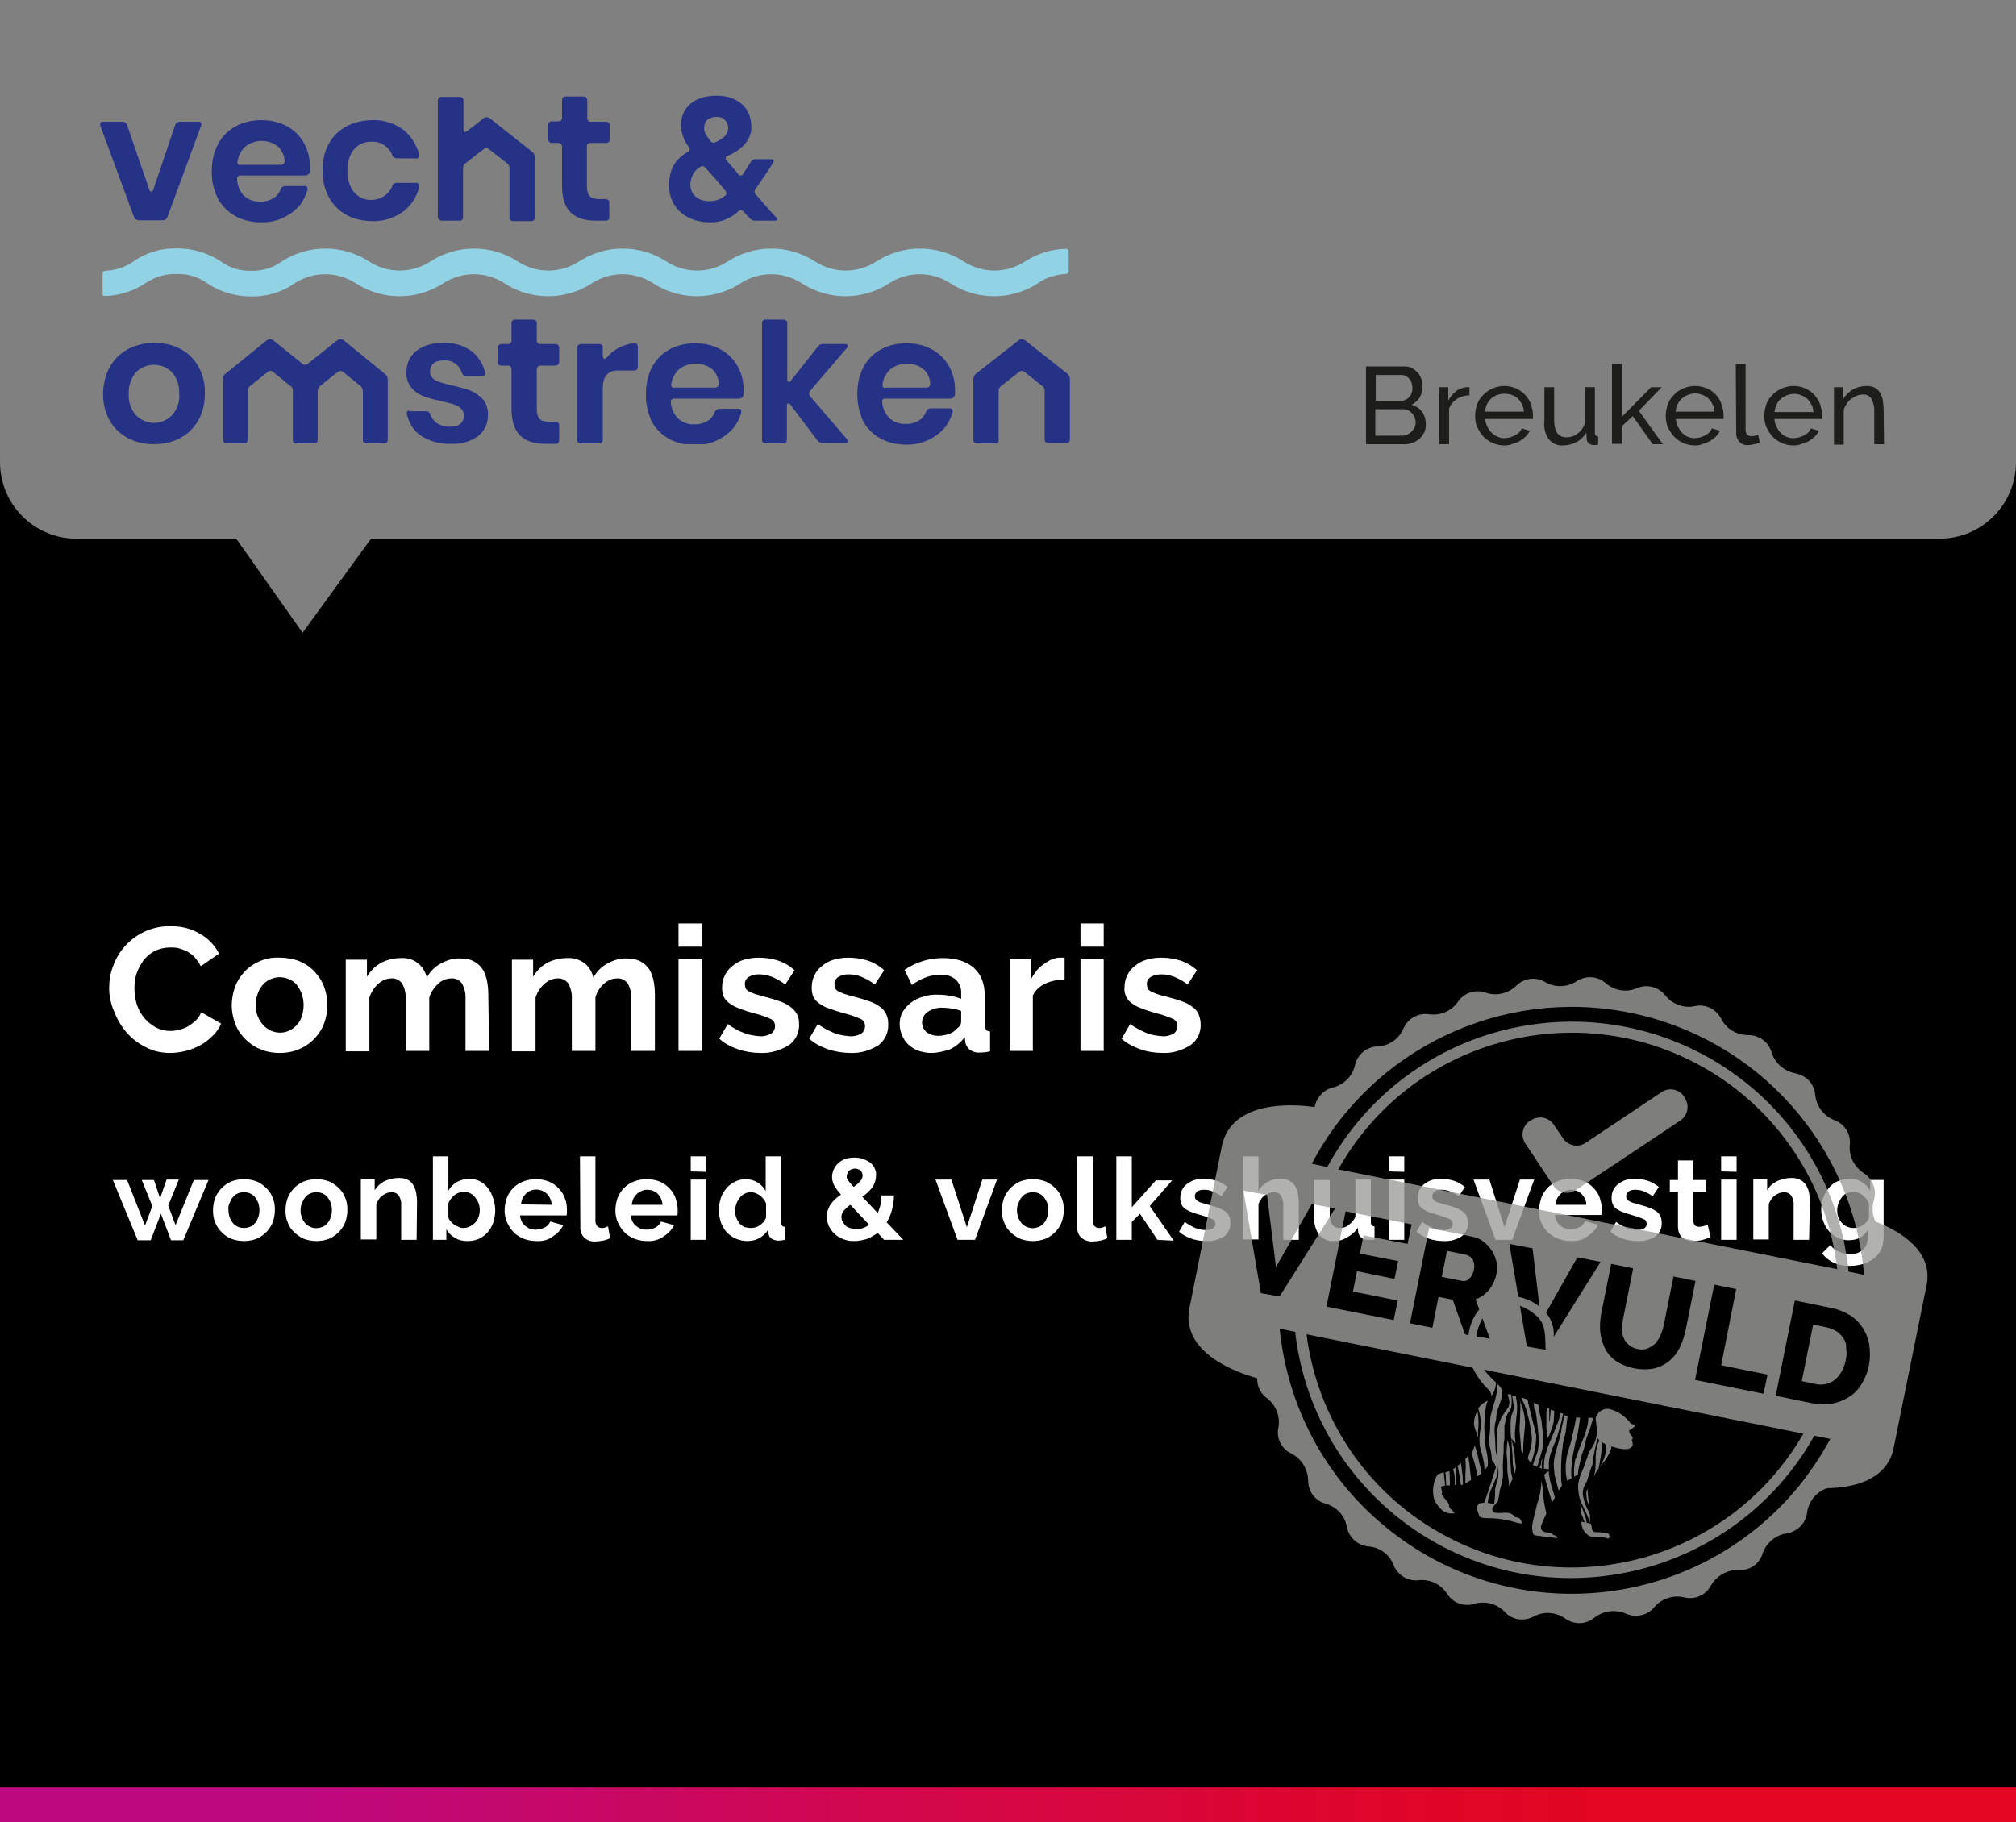 <?xml version="1.0" encoding="utf-8"?>
<!-- Generator: Adobe Illustrator 26.2.1, SVG Export Plug-In . SVG Version: 6.00 Build 0)  -->
<svg version="1.1" id="Laag_1" xmlns="http://www.w3.org/2000/svg" xmlns:xlink="http://www.w3.org/1999/xlink" x="0px" y="0px"
	 width="495px" height="447.5px" viewBox="0 0 495 447.5" style="enable-background:new 0 0 495 447.5;" xml:space="preserve">
<rect x="0" y="0" width="495" height="447.5" fill="#808080" stroke="none"/>
<style type="text/css">
	.st0{fill:url(#SVGID_1_);}
	.st1{clip-path:url(#SVGID_00000015349373872995401400000008008516517050028445_);}
	.st2{fill:#92D2E5;}
	.st3{fill:#263285;}
	.st4{fill:#1D1D1B;}
	.st5{fill:#FFFFFF;}
	.st6{opacity:0.8;}
	.st7{fill:#9D9D9C;}
</style>
<path d="M476.2,132.3H91.1l-16.8,23.1L58,132.3H18.8C8.4,132.3,0,123.9,0,113.5v333.9h495V113.5C495,123.9,486.6,132.3,476.2,132.3z
	"/>
<linearGradient id="SVGID_1_" gradientUnits="userSpaceOnUse" x1="0" y1="4.63" x2="495" y2="4.63" gradientTransform="matrix(1 0 0 -1 0 447.89)">
	<stop  offset="0.15" style="stop-color:#BE087F"/>
	<stop  offset="0.22" style="stop-color:#C30872"/>
	<stop  offset="0.48" style="stop-color:#D40646"/>
	<stop  offset="0.68" style="stop-color:#DF052B"/>
	<stop  offset="0.8" style="stop-color:#E30521"/>
</linearGradient>
<rect y="439" class="st0" width="495" height="8.5"/>
<g>
	<defs>
		<rect id="SVGID_00000109745186510071873950000006771320683322333119_" x="24.6" y="23.5" width="238.1" height="85.6"/>
	</defs>
	<clipPath id="SVGID_00000085252182523820349170000004861225168393749181_">
		<use xlink:href="#SVGID_00000109745186510071873950000006771320683322333119_"  style="overflow:visible;"/>
	</clipPath>
	<g style="clip-path:url(#SVGID_00000085252182523820349170000004861225168393749181_);">
		<path class="st2" d="M25.1,72c0,0.4,0.3,0.7,0.7,0.7c0,0,0,0,0,0c3.6-0.1,7-1.2,10-3.2c2.2-1.5,4.9-2.3,7.6-2.2
			c2.7-0.1,5.3,0.7,7.5,2.3c3.2,2.1,6.9,3.2,10.7,3.2c3.8,0.1,7.6-1,10.7-3.2c4.6-3,10.5-3,15.1,0c6.5,4.2,14.9,4.2,21.4,0
			c4.6-3,10.5-3,15.1,0c6.5,4.2,14.9,4.2,21.4,0c4.6-3,10.5-3,15.1,0c6.5,4.2,14.9,4.2,21.4,0c4.6-3,10.5-3,15.1,0
			c6.5,4.2,14.9,4.2,21.4,0c4.6-3,10.5-3,15.1,0c6.5,4.2,14.9,4.2,21.4,0c2-1.4,4.4-2.2,6.9-2.3c0.4,0,0.7-0.3,0.7-0.7v-4.8
			c0-0.4-0.3-0.7-0.7-0.7c0,0,0,0,0,0c-3.6,0.1-7,1.2-10,3.1c-4.6,3-10.5,3-15.1,0c-6.5-4.2-14.9-4.2-21.4,0c-4.6,3-10.5,3-15.1,0
			c-6.5-4.2-14.9-4.2-21.4,0c-4.6,3-10.5,3-15.1,0c-6.5-4.2-14.9-4.2-21.4,0c-4.6,3-10.5,3-15.1,0c-6.5-4.2-14.9-4.2-21.4,0
			c-4.6,3-10.5,3-15.1,0c-6.5-4.2-14.9-4.2-21.4,0c-2.2,1.6-4.8,2.4-7.5,2.3c-2.7,0.1-5.3-0.7-7.5-2.3c-3.2-2.1-6.9-3.2-10.7-3.2
			c-3.8-0.1-7.6,1-10.7,3.2c-2,1.4-4.4,2.2-6.9,2.3c-0.4,0-0.7,0.3-0.7,0.7V72z"/>
		<path class="st3" d="M25.3,29.9h4.8c0.5,0,1,0.3,1.1,0.8l5.5,16c0.2,0.5,0.7,0.5,0.9,0l5.4-16c0.2-0.5,0.6-0.8,1.1-0.8h4.7
			c0.6,0,0.8,0.4,0.6,0.9l-8.3,22.5c-0.2,0.5-0.6,0.8-1.2,0.8h-5.8c-0.5,0-1-0.3-1.2-0.8l-8.3-22.5C24.5,30.2,24.7,29.9,25.3,29.9"
			/>
		<path class="st3" d="M59,40.5h10c0.4,0,0.8-0.3,0.9-0.7c0,0,0-0.1,0-0.1c0-1.3-0.6-2.6-1.5-3.6c-2.4-2-5.9-2-8.3,0
			c-1,1-1.6,2.3-1.8,3.6c-0.1,0.4,0.2,0.8,0.6,0.9C58.8,40.5,58.9,40.5,59,40.5 M52,42c0-7.7,5-12.5,12.2-12.5s11.9,4.9,11.9,11.5
			c0,0.4,0,0.7,0,1.1c-0.1,0.6-0.6,1-1.2,1H59c-0.4,0-0.8,0.3-0.8,0.7c0,0.1,0,0.1,0,0.2c0.1,1.5,0.6,2.9,1.6,4c1.1,1,2.5,1.6,4,1.5
			c1.3,0.1,2.5-0.3,3.6-1c0.7-0.5,1.2-1.2,1.5-2c0.2-0.5,0.6-0.8,1.1-0.8h4.7c0.4-0.1,0.8,0.2,0.8,0.6c0,0.1,0,0.3,0,0.4
			c-0.4,1.3-1,2.5-1.8,3.6c-2.4,2.8-5.9,4.4-9.6,4.3c-4.7,0-8.5-2.1-10.6-5.8C52.5,46.7,51.9,44.4,52,42"/>
		<path class="st3" d="M91.4,29.5c2.8-0.1,5.6,0.8,7.8,2.5c1.8,1.5,3.1,3.6,3.7,5.9c0.1,0.4,0,0.8-0.4,1c-0.1,0-0.2,0.1-0.4,0h-4.7
			c-0.5,0-1-0.3-1.1-0.8c-0.3-0.9-0.9-1.6-1.6-2.2c-1-0.8-2.3-1.2-3.6-1.1c-3.3,0-5.8,2.5-5.8,7.1s2.5,7.2,5.8,7.2
			c1.3,0,2.5-0.4,3.6-1.2c0.7-0.6,1.3-1.3,1.6-2.2c0.1-0.5,0.6-0.8,1.1-0.8h4.7c0.4-0.1,0.8,0.2,0.8,0.6c0,0.1,0,0.3,0,0.4
			c-0.5,2.3-1.8,4.4-3.7,5.9c-2.2,1.7-5,2.6-7.8,2.5c-7.2,0-12.2-4.8-12.2-12.5S84.3,29.6,91.4,29.5"/>
		<path class="st3" d="M107.5,53.4V24.6c0-0.4,0.3-0.7,0.7-0.8c0,0,0.1,0,0.1,0h4.7c0.4,0,0.7,0.3,0.8,0.7c0,0,0,0,0,0.1v7.1
			c0,0.4,0.2,0.7,0.4,0.7c0.2,0,0.4-0.1,0.5-0.2l4.1-3.2c0.2-0.2,0.4-0.2,0.7-0.2c0.2,0,0.5,0.1,0.7,0.2l10.5,8.3
			c0.4,0.3,0.6,0.8,0.6,1.3v14.9c0,0.4-0.3,0.8-0.7,0.8c0,0-0.1,0-0.1,0h-4.6c-0.4,0-0.8-0.3-0.8-0.7c0,0,0-0.1,0-0.1V41.3
			c0-0.5-0.2-0.9-0.6-1.2l-4.5-3.5c-0.4-0.3-0.8-0.3-1.2,0l-4.5,3.5c-0.4,0.3-0.6,0.7-0.6,1.2v12.1c0,0.4-0.3,0.8-0.7,0.8
			c0,0-0.1,0-0.1,0h-4.6C107.9,54.1,107.6,53.8,107.5,53.4C107.5,53.4,107.5,53.4,107.5,53.4"/>
		<path class="st3" d="M134.6,30.7c0-0.5,0.3-0.9,0.8-0.9c0,0,0.1,0,0.1,0h1.6c0.5,0,0.9-0.3,0.9-0.8c0,0,0-0.1,0-0.1v-4.3
			c0-0.5,0.3-0.9,0.8-0.9c0,0,0.1,0,0.1,0h4.4c0.5,0,0.8,0.3,0.9,0.8c0,0,0,0.1,0,0.1V29c0,0.5,0.3,0.9,0.8,0.9c0,0,0.1,0,0.1,0h3.7
			c0.5,0,0.9,0.3,0.9,0.8c0,0,0,0.1,0,0.1v3.4c0,0.5-0.3,0.9-0.8,0.9c0,0-0.1,0-0.1,0H145c-0.5,0-0.9,0.3-0.9,0.8c0,0,0,0.1,0,0.1
			v9.7c0,2.3,0.8,3.2,3.1,3.2h1.5c0.5,0,0.9,0.3,0.9,0.8c0,0,0,0.1,0,0.1v3.5c0,0.5-0.3,0.9-0.8,0.9c0,0-0.1,0-0.1,0h-2.3
			c-5.4,0-8.4-2.4-8.4-8.5V36c0-0.5-0.3-0.8-0.8-0.9c0,0-0.1,0-0.1,0h-1.6c-0.5,0-0.8-0.3-0.9-0.8c0,0,0-0.1,0-0.1L134.6,30.7z"/>
		<path class="st3" d="M174.5,34.7c0.2,0.3,0.6,0.4,1,0.3c2.3-1,3.3-2.1,3.3-3.6c0-1.5-1.2-2.7-2.6-2.7c-0.1,0-0.1,0-0.2,0
			c-2,0-3.1,1-3.1,2.7C172.8,32.4,173.4,33.3,174.5,34.7 M169.5,45.2c0,2.5,1.7,4.2,4.7,4.2c1.4,0,2.7-0.4,3.8-1.3
			c0.4-0.2,0.5-0.8,0.2-1.1c0-0.1-0.1-0.1-0.1-0.2c-1.8-2.1-3.6-4.2-4.9-5.6c-0.2-0.2-0.4-0.4-0.7-0.4c-0.2,0-0.4,0.1-0.6,0.2
			C170.4,41.9,169.6,43.5,169.5,45.2 M168.9,37.3c0.4-0.1,0.5-0.6,0.4-0.9c0-0.1-0.1-0.2-0.1-0.2c-1.2-1.5-1.9-3.4-2-5.4
			c0-4.4,3.3-7.3,8.7-7.3s8.6,3.1,8.6,7.8c0,3-2.4,5.6-5.9,7c-0.3,0.1-0.5,0.4-0.4,0.8c0,0.1,0.1,0.2,0.2,0.3c0.9,1,1.9,2.2,2.9,3.4
			c0.1,0.2,0.3,0.3,0.5,0.3c0.2,0,0.5-0.1,0.6-0.3c0.8-1.2,1.6-2.5,2-3.1c0.2-0.3,0.6-0.6,1-0.6h3.9c0.7,0,0.9,0.4,0.5,0.9
			c-0.9,1.5-2.8,4.3-4.4,6.6c-0.2,0.3-0.2,0.8,0.1,1.1c2.1,2.4,4,4.6,5.1,5.7c0.4,0.5,0.3,0.8-0.4,0.8h-4.9c-0.4,0-0.8-0.2-1.1-0.5
			c-0.4-0.4-1-1-1.7-1.8c-0.1-0.2-0.4-0.3-0.6-0.3c-0.2,0-0.5,0.1-0.6,0.3c-1.9,1.8-4.5,2.8-7.1,2.7c-5.3,0-9.9-3.3-9.9-8.9
			C164.2,41.3,166.1,38.9,168.9,37.3"/>
		<path class="st3" d="M31.6,96.7c-0.1,1.9,0.5,3.9,1.8,5.3c2.4,2.4,6.2,2.5,8.7,0.1c0,0,0.1-0.1,0.1-0.1c1.3-1.4,2-3.4,1.8-5.3
			c0.1-1.9-0.5-3.8-1.8-5.3c-2.4-2.4-6.3-2.4-8.8,0C32.2,92.8,31.5,94.8,31.6,96.7 M31.5,85.7c2-1,4.1-1.5,6.4-1.5
			c4.7,0,8.7,2,10.8,5.8c1.1,2,1.7,4.3,1.6,6.7c0,7.6-5.3,12.4-12.5,12.4s-12.5-4.8-12.5-12.4C25.4,91.6,27.7,87.7,31.5,85.7"/>
		<path class="st3" d="M55.2,91.9l10.4-8.4c0.2-0.1,0.4-0.2,0.7-0.2c0.2,0,0.5,0.1,0.7,0.2l7.2,5.8c0.2,0.2,0.4,0.3,0.7,0.3
			c0.3,0,0.5-0.1,0.7-0.3l7.3-5.8c0.2-0.1,0.4-0.2,0.7-0.2c0.2,0,0.5,0.1,0.7,0.2l10.3,8.4c0.4,0.3,0.6,0.8,0.6,1.3v14.9
			c0,0.4-0.3,0.8-0.7,0.8c0,0,0,0-0.1,0h-4.5c-0.4,0-0.7-0.3-0.8-0.7c0,0,0-0.1,0-0.1v-12c0-0.5-0.2-1-0.6-1.3l-4.3-3.5
			c-0.2-0.1-0.4-0.2-0.6-0.2c-0.2,0-0.4,0.1-0.6,0.2l-4.4,3.5c-0.4,0.3-0.6,0.8-0.6,1.3v12c0,0.4-0.3,0.8-0.7,0.8c0,0-0.1,0-0.1,0
			h-4.5c-0.4,0-0.8-0.3-0.8-0.7c0,0,0-0.1,0-0.1V95.8c0-0.4-0.2-0.8-0.6-1l-4.3-3.5c-0.4-0.3-0.9-0.3-1.2,0l-4.4,3.5
			c-0.4,0.3-0.6,0.8-0.6,1.3v12c0,0.4-0.3,0.7-0.6,0.8c0,0-0.1,0-0.1,0h-4.5c-0.4,0-0.8-0.3-0.8-0.7c0,0,0-0.1,0-0.1V93.1
			C54.6,92.7,54.9,92.2,55.2,91.9"/>
		<path class="st3" d="M100.6,101h4.1c0.5,0,0.9,0.4,1,0.9c0.3,0.8,0.8,1.4,1.4,1.9c1,0.7,2.3,1.1,3.6,1c2.1,0,3.2-1.1,3.2-2.8
			c0-1.4-1.1-2.2-2.5-2.7c-0.7-0.2-1.8-0.5-3.1-0.8c-3.6-0.8-5.7-1.4-7.3-3.3c-0.9-1.1-1.3-2.5-1.2-3.9c0-4.2,3.4-7.1,9.1-7.1
			c2.6-0.1,5.1,0.7,7.1,2.2c1.5,1.3,2.6,3,3.1,5c0.2,0.4,0,0.8-0.3,0.9c-0.1,0.1-0.3,0.1-0.4,0.1h-3.9c-0.5,0-1-0.4-1.1-0.9
			c-0.3-0.8-0.7-1.4-1.3-2c-0.9-0.7-2-1.1-3.2-1c-2.1,0-3.3,1-3.3,2.8c0,1.4,1,2.1,2.5,2.6c0.7,0.2,1.7,0.5,3,0.8
			c3.7,0.8,5.8,1.5,7.5,3.4c0.9,1.1,1.3,2.6,1.2,4c0,2-0.9,3.8-2.4,5c-1.9,1.4-4.2,2-6.6,1.9c-2.7,0.1-5.4-0.6-7.6-2.1
			c-1.7-1.2-2.8-3.1-3.3-5.1c-0.1-0.4,0-0.8,0.4-1C100.3,100.9,100.5,100.9,100.6,101"/>
		<path class="st3" d="M122.2,85.4c0-0.5,0.3-0.8,0.8-0.9c0,0,0.1,0,0.1,0h1.6c0.5,0,0.8-0.3,0.9-0.8c0,0,0-0.1,0-0.1v-4.2
			c0-0.5,0.3-0.9,0.8-0.9c0,0,0.1,0,0.1,0h4.4c0.5,0,0.9,0.3,0.9,0.8c0,0,0,0.1,0,0.1v4.2c0,0.5,0.3,0.9,0.8,0.9c0,0,0.1,0,0.1,0
			h3.7c0.5,0,0.8,0.3,0.9,0.8c0,0,0,0.1,0,0.1v3.5c0,0.5-0.3,0.8-0.8,0.9c0,0-0.1,0-0.1,0h-3.7c-0.5,0-0.8,0.3-0.9,0.8
			c0,0,0,0.1,0,0.1v9.7c0,2.3,0.8,3.2,3.1,3.2h1.5c0.5,0,0.9,0.3,0.9,0.8c0,0,0,0.1,0,0.1v3.6c0,0.5-0.3,0.9-0.8,0.9
			c0,0-0.1,0-0.1,0H134c-5.4,0-8.4-2.4-8.4-8.6v-9.7c0-0.5-0.3-0.9-0.8-0.9c0,0-0.1,0-0.1,0h-1.6c-0.5,0-0.9-0.3-0.9-0.8
			c0,0,0-0.1,0-0.1L122.2,85.4z"/>
		<path class="st3" d="M141.7,108V85.4c0-0.5,0.3-0.8,0.8-0.9c0,0,0.1,0,0.1,0h4.5c0.5,0,0.9,0.3,0.9,0.8c0,0,0,0.1,0,0.1v2
			c0,0.4,0.2,0.7,0.4,0.7s0.4-0.1,0.6-0.3c0.7-0.9,1.6-1.6,2.6-2.2c1.3-0.7,2.7-1.2,4.1-1.3c0.4-0.1,0.8,0.2,0.9,0.7
			c0,0.1,0,0.1,0,0.2v4.9c0,0.5-0.3,0.9-0.8,0.9c0,0-0.1,0-0.1,0h-4c-2.5,0-3.7,1.5-3.7,4.4V108c0,0.5-0.3,0.9-0.8,0.9
			c0,0-0.1,0-0.1,0h-4.4C142.1,108.9,141.7,108.6,141.7,108C141.7,108.1,141.7,108,141.7,108"/>
		<path class="st3" d="M165.6,95.2h10c0.4,0,0.8-0.3,0.9-0.7c0,0,0-0.1,0-0.1c0-1.4-0.6-2.7-1.5-3.6c-2.4-2-6-2-8.4,0
			c-1,1-1.6,2.3-1.8,3.6c-0.1,0.4,0.2,0.8,0.6,0.9C165.4,95.2,165.4,95.2,165.6,95.2 M158.6,96.7c0-7.7,5-12.4,12.1-12.4
			s11.9,4.9,11.9,11.5c0,0.4,0,0.7,0,1.1c-0.1,0.6-0.6,1-1.2,1h-15.9c-0.4,0-0.8,0.3-0.8,0.7c0,0.1,0,0.1,0,0.2
			c0.1,1.5,0.7,2.8,1.7,3.9c1.1,1,2.5,1.6,4,1.5c1.3,0.1,2.5-0.3,3.6-1c0.7-0.5,1.2-1.2,1.5-2c0.2-0.5,0.6-0.8,1.1-0.8h4.6
			c0.4-0.1,0.8,0.2,0.8,0.6c0,0.1,0,0.3,0,0.4c-0.4,1.3-1,2.5-1.8,3.6c-2.4,2.8-5.9,4.4-9.6,4.3c-4.7,0-8.6-2.1-10.6-5.8
			C159.1,101.4,158.5,99.1,158.6,96.7"/>
		<path class="st3" d="M187.1,108V79.4c0-0.5,0.3-0.9,0.8-0.9c0,0,0.1,0,0.1,0h4.4c0.5,0,0.9,0.4,0.9,0.8c0,0,0,0,0,0.1v13.9
			c0,0.3,0.2,0.5,0.4,0.5c0.2,0,0.3-0.1,0.4-0.2l6.8-8.6c0.3-0.3,0.6-0.5,1.1-0.5h5.4c0.8,0,1,0.4,0.5,1L198.9,96
			c-0.3,0.4-0.3,0.9,0,1.3l9,10.5c0.5,0.6,0.4,1-0.4,1h-5.6c-0.4,0-0.8-0.2-1.1-0.5l-6.8-9c-0.3-0.4-0.8-0.3-0.8,0.3v8.4
			c0,0.5-0.3,0.9-0.8,0.9c0,0-0.1,0-0.1,0H188c-0.5,0-0.9-0.3-0.9-0.8C187.1,108.1,187.1,108,187.1,108"/>
		<path class="st3" d="M217.5,95.2h10c0.4,0,0.8-0.3,0.9-0.7c0,0,0-0.1,0-0.1c0-1.4-0.6-2.7-1.5-3.6c-2.4-2-6-2-8.4,0
			c-1,1-1.7,2.3-1.8,3.6c-0.1,0.4,0.1,0.8,0.5,0.9C217.3,95.2,217.4,95.2,217.5,95.2 M210.5,96.7c0-7.7,5-12.4,12.1-12.4
			s11.9,4.9,11.9,11.5c0,0.4,0,0.7,0,1.1c-0.1,0.6-0.6,1-1.2,1h-15.9c-0.4,0-0.8,0.2-0.8,0.6c0,0.1,0,0.2,0,0.2
			c0.1,1.5,0.7,2.8,1.7,3.9c1.1,1,2.5,1.6,4,1.5c1.3,0.1,2.5-0.3,3.6-1c0.7-0.5,1.2-1.2,1.5-2c0.2-0.5,0.6-0.8,1.1-0.8h4.6
			c0.4-0.1,0.8,0.2,0.8,0.6c0,0.1,0,0.3,0,0.4c-0.4,1.3-1,2.5-1.8,3.6c-2.4,2.8-5.9,4.4-9.6,4.3c-4.7,0-8.6-2.1-10.6-5.8
			C211,101.4,210.5,99.1,210.5,96.7"/>
		<path class="st3" d="M239,93.1c0-0.5,0.2-0.9,0.6-1.3l10.6-8.3c0.2-0.2,0.4-0.2,0.7-0.2c0.2,0,0.5,0.1,0.7,0.2l10.5,8.3
			c0.4,0.3,0.6,0.8,0.6,1.3v14.9c0,0.4-0.3,0.8-0.7,0.8c0,0-0.1,0-0.1,0h-4.6c-0.4,0-0.8-0.3-0.8-0.7c0,0,0-0.1,0-0.1V96
			c0-0.5-0.2-0.9-0.6-1.2l-4.4-3.5c-0.4-0.3-0.8-0.3-1.2,0l-4.5,3.5c-0.4,0.3-0.6,0.7-0.6,1.2v12.1c0,0.4-0.3,0.8-0.7,0.8
			c0,0-0.1,0-0.1,0h-4.6c-0.4,0-0.8-0.3-0.8-0.7c0,0,0-0.1,0-0.1V93.1z"/>
	</g>
</g>
<g>
	<path class="st4" d="M350.1,104.2c0,0.7-0.1,1.4-0.4,2c-0.3,0.6-0.7,1.1-1.2,1.6c-0.5,0.4-1.1,0.8-1.8,1c-0.7,0.2-1.4,0.4-2.2,0.3
		h-9.1V90h9.5c0.6,0,1.3,0.1,1.8,0.4c0.5,0.3,1,0.7,1.4,1.1c0.4,0.5,0.7,1,0.9,1.6c0.2,0.6,0.3,1.2,0.3,1.8c0,0.9-0.2,1.8-0.7,2.7
		c-0.5,0.8-1.2,1.4-2,1.8c1,0.3,2,0.9,2.6,1.8C349.8,102,350.1,103.1,350.1,104.2z M337.8,92.1v6.4h6.1c0.4,0,0.8-0.1,1.2-0.3
		c0.4-0.2,0.7-0.4,0.9-0.7c0.3-0.3,0.5-0.6,0.6-1c0.2-0.4,0.2-0.8,0.2-1.2c0-0.4-0.1-0.9-0.2-1.3c-0.1-0.4-0.3-0.7-0.6-1
		c-0.2-0.3-0.6-0.5-0.9-0.7c-0.4-0.2-0.7-0.2-1.1-0.2L337.8,92.1z M347.6,103.8c0-0.8-0.3-1.7-0.9-2.3c-0.3-0.3-0.6-0.6-0.9-0.7
		c-0.4-0.2-0.8-0.3-1.2-0.3h-6.9v6.5h6.7c0.4,0,0.9-0.1,1.2-0.3c0.4-0.2,0.7-0.4,1-0.7c0.3-0.3,0.5-0.6,0.7-1
		C347.5,104.6,347.6,104.2,347.6,103.8L347.6,103.8z"/>
	<path class="st4" d="M360.8,97.1c-1.1,0-2.2,0.3-3.1,0.9c-0.9,0.6-1.6,1.4-1.9,2.4v8.7h-2.4V95.1h2.2v3.3c0.5-0.9,1.1-1.7,1.9-2.3
		c0.7-0.6,1.6-0.9,2.5-1h0.5c0.1,0,0.2,0,0.3,0L360.8,97.1z"/>
	<path class="st4" d="M369.4,109.4c-1,0-2-0.2-2.9-0.6c-0.9-0.4-1.6-0.9-2.3-1.6c-0.6-0.7-1.1-1.5-1.5-2.3c-0.4-0.9-0.5-1.9-0.5-2.8
		c0-1,0.2-1.9,0.5-2.8c0.3-0.9,0.8-1.6,1.5-2.3c0.6-0.7,1.4-1.2,2.3-1.6c0.9-0.4,1.9-0.6,2.9-0.6c1.9,0,3.8,0.8,5.1,2.2
		c0.6,0.7,1.1,1.4,1.4,2.3c0.3,0.9,0.5,1.8,0.5,2.7c0,0.2,0,0.4,0,0.5c0,0.1,0,0.3,0,0.4h-11.7c0,0.7,0.2,1.3,0.5,1.9
		c0.3,0.6,0.6,1.1,1.1,1.5c0.4,0.4,0.9,0.8,1.5,1c0.5,0.2,1.1,0.4,1.7,0.3c0.4,0,0.9-0.1,1.3-0.2c0.4-0.1,0.8-0.3,1.2-0.5
		c0.4-0.2,0.7-0.4,1-0.7c0.3-0.3,0.5-0.6,0.6-1l2,0.6c-0.2,0.5-0.6,1-1,1.4c-0.4,0.4-0.9,0.8-1.4,1.1c-0.6,0.3-1.1,0.6-1.8,0.7
		C370.7,109.3,370.1,109.4,369.4,109.4z M374.2,101.2c-0.1-1.3-0.6-2.4-1.5-3.3c-0.4-0.4-0.9-0.7-1.5-0.9c-0.6-0.2-1.2-0.3-1.8-0.3
		c-0.6,0-1.2,0.1-1.8,0.3c-0.5,0.2-1,0.5-1.5,0.9c-0.4,0.4-0.8,0.9-1,1.4c-0.3,0.6-0.4,1.2-0.5,1.8H374.2z"/>
	<path class="st4" d="M383.7,109.4c-1.3,0.1-2.5-0.5-3.4-1.5c-0.9-1.3-1.3-2.9-1.1-4.4v-8.4h2.4v8c0,2.9,1,4.3,3,4.3
		c1,0,2-0.3,2.7-0.9c0.9-0.6,1.5-1.5,1.9-2.6v-8.8h2.4v11.2c0,0.6,0.2,0.8,0.8,0.9v2c-0.3,0-0.5,0.1-0.6,0.1h-0.5
		c-0.4,0-0.8-0.1-1.2-0.4c-0.3-0.3-0.5-0.6-0.5-1l-0.1-1.7c-0.6,1-1.4,1.9-2.5,2.4C386.1,109.1,384.9,109.4,383.7,109.4z"/>
	<path class="st4" d="M405.8,109.1l-4.9-6.9l-2.7,2.5v4.3h-2.4V89.4h2.4v13l7.2-7.3h2.6l-5.6,5.8l5.9,8.2L405.8,109.1z"/>
	<path class="st4" d="M416.2,109.4c-1,0-2-0.2-2.9-0.6c-0.9-0.4-1.6-0.9-2.3-1.6c-0.6-0.7-1.1-1.5-1.5-2.3c-0.4-0.9-0.5-1.9-0.5-2.8
		c0-1,0.2-1.9,0.5-2.8c0.3-0.8,0.8-1.6,1.5-2.3c0.6-0.7,1.4-1.2,2.3-1.6c1.9-0.8,4-0.8,5.8,0c1.7,0.7,3,2.1,3.6,3.9
		c0.3,0.9,0.5,1.8,0.5,2.7c0,0.2,0,0.4,0,0.5s0,0.3,0,0.4h-11.7c0,0.7,0.2,1.3,0.5,1.9c0.3,0.6,0.6,1.1,1,1.5c0.4,0.4,0.9,0.8,1.5,1
		c0.5,0.2,1.1,0.4,1.7,0.3c0.4,0,0.9-0.1,1.3-0.2c0.4-0.1,0.8-0.3,1.2-0.5c0.4-0.2,0.7-0.4,1-0.7c0.3-0.3,0.5-0.6,0.6-1l2,0.6
		c-0.2,0.5-0.6,1-1,1.4c-0.4,0.4-0.9,0.8-1.4,1.1c-0.6,0.3-1.1,0.6-1.8,0.7C417.6,109.3,416.9,109.4,416.2,109.4z M421,101.2
		c-0.1-1.3-0.6-2.4-1.5-3.3c-0.4-0.4-0.9-0.7-1.5-0.9c-1.1-0.5-2.4-0.5-3.6,0c-0.5,0.2-1,0.5-1.5,0.9c-0.4,0.4-0.8,0.9-1,1.4
		c-0.3,0.6-0.4,1.2-0.5,1.8H421z"/>
	<path class="st4" d="M426.2,89.4h2.4v16.1c0,0.4,0.1,0.9,0.4,1.2c0.3,0.3,0.7,0.5,1.2,0.4c0.2,0,0.5,0,0.7-0.1
		c0.3-0.1,0.5-0.1,0.8-0.2l0.4,1.9c-0.5,0.2-0.9,0.3-1.4,0.4c-0.5,0.1-0.9,0.2-1.4,0.2c-1.5,0.2-2.8-0.9-3-2.5c0-0.2,0-0.4,0-0.5
		L426.2,89.4z"/>
	<path class="st4" d="M440.4,109.4c-1,0-2-0.2-2.9-0.6c-0.9-0.4-1.6-0.9-2.3-1.6c-0.6-0.7-1.1-1.5-1.5-2.3c-0.4-0.9-0.5-1.9-0.5-2.8
		c0-1,0.2-1.9,0.5-2.8c0.3-0.9,0.8-1.6,1.5-2.3c0.6-0.7,1.4-1.2,2.3-1.6c0.9-0.4,1.9-0.6,2.9-0.6c1,0,2,0.2,2.9,0.6
		c0.8,0.4,1.6,0.9,2.2,1.6c0.6,0.7,1.1,1.4,1.4,2.3c0.3,0.9,0.5,1.8,0.5,2.7c0,0.2,0,0.4,0,0.5c0,0.1,0,0.3,0,0.4h-11.7
		c0,0.7,0.2,1.3,0.5,1.9c0.3,0.6,0.6,1.1,1,1.5c0.4,0.4,0.9,0.8,1.5,1c0.6,0.2,1.1,0.4,1.8,0.3c0.4,0,0.8-0.1,1.3-0.2
		c0.4-0.1,0.8-0.3,1.2-0.5c0.4-0.2,0.7-0.4,1-0.7c0.3-0.3,0.5-0.6,0.6-1l2,0.6c-0.2,0.5-0.6,1-1,1.4c-0.4,0.4-0.9,0.8-1.4,1.1
		c-0.6,0.3-1.1,0.6-1.8,0.7C441.8,109.3,441.1,109.4,440.4,109.4z M445.3,101.2c-0.1-0.6-0.2-1.3-0.5-1.8c-0.3-0.5-0.6-1-1-1.4
		c-0.4-0.4-0.9-0.7-1.5-0.9c-1.1-0.5-2.4-0.5-3.6,0c-0.5,0.2-1,0.5-1.5,0.9c-0.4,0.4-0.8,0.9-1,1.4c-0.3,0.6-0.4,1.2-0.5,1.8H445.3z
		"/>
	<path class="st4" d="M462.6,109.1h-2.4v-7.9c0.1-1.1-0.2-2.3-0.7-3.3c-0.5-0.7-1.3-1.1-2.1-1c-0.5,0-1,0.1-1.5,0.3
		c-0.5,0.2-1,0.5-1.4,0.8c-0.4,0.3-0.8,0.7-1.1,1.2c-0.3,0.5-0.6,1-0.7,1.5v8.5h-2.4V95.1h2.2v3c0.6-1,1.4-1.8,2.4-2.4
		c1-0.6,2.2-0.9,3.4-0.9c0.7,0,1.4,0.1,2,0.4c0.5,0.3,1,0.7,1.3,1.2c0.3,0.6,0.6,1.2,0.7,1.9c0.1,0.8,0.2,1.6,0.2,2.3L462.6,109.1z"
		/>
</g>
<g>
	<path class="st5" d="M26.8,242.7c0-1.9,0.3-3.8,1-5.5c1.3-3.7,4.1-6.7,7.7-8.4c2-0.9,4.2-1.4,6.4-1.3c2.6-0.1,5.1,0.6,7.3,1.9
		c2,1.1,3.5,2.8,4.6,4.8l-4.5,3.1c-0.4-0.8-0.9-1.5-1.5-2.2c-0.5-0.6-1.2-1-1.8-1.4c-0.7-0.3-1.3-0.6-2.1-0.8
		c-0.7-0.2-1.4-0.2-2.1-0.2c-1.4,0-2.7,0.3-3.9,0.9c-1.1,0.6-2,1.4-2.7,2.3c-0.7,1-1.3,2.1-1.7,3.3c-0.4,1.2-0.5,2.4-0.5,3.6
		c0,1.3,0.2,2.6,0.6,3.9c0.4,1.2,1,2.3,1.8,3.3c0.8,0.9,1.7,1.7,2.8,2.3c1.1,0.6,2.4,0.9,3.6,0.9c0.7,0,1.4-0.1,2.2-0.3
		c0.7-0.2,1.5-0.4,2.1-0.8c0.7-0.4,1.3-0.9,1.9-1.4c0.6-0.6,1.1-1.3,1.4-2.1l4.9,2.8c-0.5,1.1-1.2,2.2-2.1,3c-0.9,0.9-1.9,1.7-3,2.3
		c-1.1,0.6-2.4,1.1-3.6,1.4c-1.2,0.3-2.5,0.5-3.8,0.5c-2.1,0-4.1-0.4-6-1.4c-1.8-0.9-3.4-2.1-4.7-3.6c-1.3-1.5-2.3-3.2-3-5
		C27.2,246.6,26.8,244.6,26.8,242.7z"/>
	<path class="st5" d="M68.7,258.6c-1.7,0-3.4-0.3-5-1c-1.4-0.6-2.6-1.5-3.7-2.6c-1-1.1-1.8-2.3-2.3-3.7c-0.5-1.4-0.8-2.9-0.8-4.4
		c0-1.5,0.3-3.1,0.8-4.5c0.5-1.4,1.3-2.6,2.3-3.7c1-1.1,2.3-2,3.7-2.6c1.6-0.7,3.3-1,5-0.9c1.7,0,3.4,0.3,4.9,0.9
		c1.4,0.6,2.7,1.5,3.7,2.6c1,1.1,1.8,2.3,2.3,3.7c0.5,1.4,0.8,2.9,0.8,4.5c0,1.5-0.3,3-0.8,4.4c-0.5,1.4-1.3,2.6-2.3,3.7
		c-1,1.1-2.3,2-3.7,2.6C72.1,258.3,70.4,258.6,68.7,258.6z M62.8,246.9c0,0.9,0.1,1.9,0.5,2.7c0.3,0.8,0.7,1.5,1.3,2.1
		c2,2.3,5.5,2.6,7.8,0.5c0.2-0.2,0.4-0.3,0.5-0.5c0.6-0.6,1-1.4,1.2-2.1c0.6-1.8,0.6-3.7,0-5.5c-0.3-0.8-0.7-1.5-1.2-2.2
		c-0.5-0.6-1.2-1.1-1.9-1.4c-0.7-0.3-1.5-0.5-2.3-0.5c-0.8,0-1.6,0.2-2.3,0.5c-0.7,0.3-1.4,0.8-1.9,1.4c-0.5,0.6-1,1.4-1.2,2.1
		C62.9,245.1,62.8,246,62.8,246.9L62.8,246.9z"/>
	<path class="st5" d="M120.1,258.1h-5.8v-12.6c0.1-1.4-0.2-2.8-0.9-4c-0.6-0.8-1.6-1.3-2.6-1.2c-1.2,0-2.4,0.5-3.2,1.3
		c-1,0.9-1.8,2.1-2.2,3.4v13.1h-5.8v-12.6c0.1-1.4-0.2-2.8-0.9-4c-0.6-0.8-1.6-1.3-2.6-1.2c-1.2,0-2.3,0.5-3.2,1.3
		c-1,0.9-1.8,2.1-2.2,3.4v13.2h-5.8v-22.5h5.2v4.2c0.8-1.4,2-2.6,3.4-3.4c1.5-0.8,3.3-1.2,5-1.2c1.6-0.1,3.1,0.4,4.3,1.4
		c1,0.9,1.7,2.1,2,3.4c0.8-1.5,2-2.7,3.5-3.5c1.5-0.8,3.1-1.3,4.8-1.2c1.2,0,2.4,0.2,3.4,0.8c0.9,0.5,1.6,1.2,2.1,2
		c0.5,0.9,0.8,1.8,1,2.8c0.2,1.1,0.3,2.1,0.3,3.2L120.1,258.1z"/>
	<path class="st5" d="M160.8,258.1h-5.8v-12.6c0.1-1.4-0.2-2.8-0.9-4c-0.6-0.8-1.6-1.3-2.6-1.2c-1.2,0-2.3,0.5-3.2,1.3
		c-1,0.9-1.8,2.1-2.1,3.4v13.1h-5.8v-12.6c0.1-1.4-0.2-2.8-0.9-4c-0.6-0.8-1.6-1.3-2.6-1.2c-1.2,0-2.3,0.5-3.2,1.3
		c-1,0.9-1.8,2.1-2.2,3.4v13.2h-5.8v-22.5h5.2v4.2c0.8-1.4,2-2.6,3.4-3.4c1.5-0.8,3.3-1.2,5-1.2c1.6-0.1,3.1,0.4,4.4,1.4
		c1,0.9,1.7,2.1,2,3.4c0.8-1.5,2-2.7,3.5-3.5c1.5-0.8,3.1-1.3,4.8-1.2c1.2,0,2.3,0.2,3.4,0.8c0.9,0.5,1.6,1.2,2.1,2
		c0.5,0.9,0.8,1.8,1,2.8c0.2,1.1,0.3,2.1,0.3,3.2L160.8,258.1z"/>
	<path class="st5" d="M166.6,232.5v-5.7h5.8v5.7H166.6z M166.6,258.1v-22.5h5.8v22.5H166.6z"/>
	<path class="st5" d="M186.8,258.6c-1.9,0-3.8-0.3-5.6-0.9c-1.7-0.6-3.3-1.4-4.6-2.6l2.1-3.6c1.2,0.9,2.6,1.7,4,2.2
		c1.2,0.5,2.6,0.7,3.9,0.8c0.9,0.1,1.9-0.2,2.7-0.6c0.6-0.4,1-1.1,1-1.9c0-0.8-0.4-1.5-1.2-1.8c-1.2-0.5-2.5-1-3.8-1.3
		c-1.5-0.4-2.7-0.8-3.7-1.2c-0.9-0.3-1.7-0.7-2.5-1.3c-0.6-0.4-1.1-1-1.4-1.6c-0.3-0.7-0.4-1.5-0.4-2.2c0-1.1,0.2-2.1,0.7-3.1
		c0.4-0.9,1.1-1.7,1.9-2.3c0.8-0.7,1.8-1.2,2.8-1.5c1.1-0.3,2.3-0.5,3.5-0.5c1.6,0,3.2,0.2,4.8,0.7c1.5,0.5,2.9,1.3,4.1,2.4
		l-2.3,3.5c-1-0.8-2.1-1.4-3.3-1.9c-1-0.4-2.1-0.6-3.2-0.6c-0.9,0-1.7,0.2-2.4,0.6c-0.7,0.4-1.1,1.2-1,1.9c0,0.3,0.1,0.7,0.2,1
		c0.2,0.3,0.5,0.5,0.8,0.7c0.4,0.2,0.9,0.4,1.4,0.6c0.6,0.2,1.3,0.4,2.1,0.6c1.5,0.4,2.9,0.8,4,1.2c1,0.3,1.9,0.8,2.7,1.4
		c0.7,0.5,1.2,1.1,1.6,1.8c0.4,0.8,0.5,1.6,0.5,2.4c0.1,2-0.8,4-2.5,5.2C191.5,258,189.2,258.7,186.8,258.6z"/>
	<path class="st5" d="M208.9,258.6c-1.9,0-3.8-0.3-5.6-0.9c-1.7-0.6-3.3-1.4-4.6-2.6l2.1-3.6c1.2,0.9,2.6,1.6,4,2.2
		c1.2,0.5,2.6,0.7,3.9,0.8c0.9,0.1,1.9-0.2,2.7-0.6c0.6-0.4,1-1.1,1-1.9c0-0.8-0.4-1.5-1.2-1.8c-1.2-0.5-2.5-1-3.8-1.3
		c-1.5-0.4-2.7-0.8-3.8-1.2c-0.9-0.3-1.7-0.7-2.5-1.3c-0.6-0.4-1.1-1-1.4-1.6c-0.3-0.7-0.4-1.5-0.4-2.2c0-1.1,0.2-2.1,0.7-3.1
		c0.4-0.9,1.1-1.7,1.9-2.3c0.8-0.7,1.8-1.2,2.8-1.5c1.1-0.3,2.3-0.5,3.5-0.5c1.6,0,3.2,0.2,4.8,0.7c1.5,0.5,2.9,1.3,4.1,2.4
		l-2.3,3.5c-1-0.8-2.1-1.4-3.3-1.9c-1-0.4-2.1-0.6-3.2-0.6c-0.9,0-1.7,0.2-2.4,0.6c-0.7,0.4-1.1,1.2-1,1.9c0,0.3,0.1,0.7,0.2,1
		c0.2,0.3,0.4,0.5,0.8,0.7c0.4,0.2,0.9,0.4,1.4,0.6c0.6,0.2,1.3,0.4,2.1,0.6c1.6,0.4,2.9,0.8,4,1.2c1,0.3,1.9,0.8,2.7,1.4
		c0.7,0.5,1.2,1.1,1.5,1.8c0.4,0.8,0.5,1.6,0.5,2.4c0.1,2-0.8,4-2.4,5.2C213.6,258,211.3,258.7,208.9,258.6z"/>
	<path class="st5" d="M228.6,258.6c-1,0-2-0.2-3-0.5c-0.9-0.3-1.7-0.8-2.5-1.5c-0.7-0.6-1.2-1.4-1.6-2.3c-0.4-0.9-0.6-1.9-0.6-2.8
		c0-1,0.2-2,0.7-2.9c0.5-0.9,1.2-1.7,2-2.3c0.9-0.7,1.9-1.2,3-1.5c1.3-0.4,2.6-0.6,3.9-0.5c1,0,2,0.1,2.9,0.3
		c0.9,0.1,1.7,0.4,2.6,0.7v-1.3c0.1-1.3-0.4-2.5-1.3-3.4c-1.1-0.9-2.4-1.3-3.8-1.2c-1.2,0-2.4,0.2-3.5,0.6c-1.3,0.5-2.4,1.1-3.5,1.9
		l-1.8-3.7c2.8-1.9,6-2.9,9.4-2.9c3.2,0,5.8,0.8,7.6,2.4c1.8,1.6,2.7,3.9,2.7,6.9v7c0,0.5,0.1,0.9,0.3,1.3c0.3,0.3,0.6,0.4,1,0.4
		v4.9c-0.8,0.2-1.7,0.3-2.5,0.3c-0.9,0.1-1.8-0.2-2.5-0.7c-0.6-0.5-1-1.2-1.1-1.9l-0.1-1.2c-1,1.3-2.2,2.3-3.6,3
		C231.8,258.2,230.2,258.6,228.6,258.6z M230.3,254.4c1,0,1.9-0.2,2.8-0.5c0.8-0.3,1.5-0.8,2-1.4c0.6-0.4,0.9-1,0.9-1.6v-2.6
		c-0.7-0.3-1.5-0.5-2.2-0.6c-0.8-0.1-1.5-0.2-2.3-0.2c-1.3-0.1-2.6,0.3-3.7,1c-0.9,0.6-1.4,1.6-1.4,2.6c0,0.9,0.4,1.8,1.1,2.4
		C228.3,254.1,229.3,254.4,230.3,254.4z"/>
	<path class="st5" d="M261.3,240.6c-1.6,0-3.2,0.3-4.7,1c-1.3,0.6-2.4,1.6-3,2.9v13.6h-5.7v-22.5h5.3v4.8c0.4-0.8,0.9-1.4,1.4-2.1
		c0.5-0.6,1.1-1.1,1.8-1.6c0.6-0.4,1.2-0.8,1.9-1.1c0.6-0.2,1.2-0.4,1.9-0.4h0.7c0.1,0,0.3,0,0.5,0V240.6z"/>
	<path class="st5" d="M265.3,232.5v-5.7h5.7v5.7H265.3z M265.3,258.1v-22.5h5.7v22.5H265.3z"/>
	<path class="st5" d="M285.5,258.6c-1.9,0-3.8-0.3-5.5-0.9c-1.7-0.6-3.3-1.4-4.6-2.6l2.1-3.6c1.2,0.9,2.6,1.6,4,2.2
		c1.2,0.5,2.6,0.7,3.9,0.8c0.9,0.1,1.9-0.2,2.7-0.6c0.6-0.4,1-1.1,1-1.9c0-0.8-0.4-1.5-1.2-1.8c-1.2-0.5-2.5-1-3.8-1.3
		c-1.5-0.4-2.7-0.8-3.7-1.2c-0.9-0.3-1.7-0.7-2.5-1.3c-0.6-0.4-1.1-1-1.4-1.6c-0.3-0.7-0.5-1.5-0.4-2.2c0-1.1,0.2-2.1,0.7-3.1
		c0.4-0.9,1.1-1.7,1.9-2.3c0.8-0.7,1.8-1.2,2.8-1.5c1.1-0.3,2.3-0.5,3.5-0.5c1.6,0,3.2,0.2,4.8,0.7c1.5,0.5,2.9,1.3,4.1,2.4
		l-2.3,3.5c-1-0.8-2.1-1.4-3.3-1.9c-1-0.4-2.1-0.6-3.2-0.6c-0.9,0-1.7,0.2-2.5,0.6c-0.7,0.4-1.1,1.2-1,1.9c0,0.3,0.1,0.7,0.2,1
		c0.2,0.3,0.4,0.5,0.8,0.7c0.4,0.2,0.9,0.4,1.4,0.6c0.5,0.2,1.2,0.4,2.1,0.6c1.5,0.4,2.9,0.8,4,1.2c1,0.3,1.9,0.8,2.7,1.4
		c0.7,0.5,1.2,1.1,1.5,1.8c0.3,0.8,0.5,1.6,0.5,2.4c0.1,2-0.8,4-2.5,5.2C290.2,258,287.9,258.7,285.5,258.6z"/>
</g>
<g>
	<path class="st5" d="M47.6,289.8h3.6l-6.2,14.8H42l-2.5-6.5l-2.5,6.5h-3.2l-6.1-14.8h3.5l4.4,11.2l1.8-4.8l-2.6-6.4h3l1.5,4.5
		l1.6-4.6h3l-2.6,6.4l1.8,4.8L47.6,289.8z"/>
	<path class="st5" d="M59.9,304.8c-1.1,0-2.2-0.2-3.2-0.6c-0.9-0.4-1.8-1-2.4-1.7c-0.7-0.7-1.2-1.5-1.5-2.4
		c-0.4-0.9-0.5-1.9-0.5-2.9c0-1,0.2-2,0.5-2.9c0.3-0.9,0.9-1.7,1.5-2.4c0.7-0.7,1.5-1.3,2.4-1.7c1-0.4,2.1-0.6,3.2-0.6
		c1.1,0,2.2,0.2,3.2,0.6c0.9,0.4,1.7,1,2.4,1.7c0.7,0.7,1.2,1.5,1.5,2.4c0.4,0.9,0.5,1.9,0.5,2.9c0,1-0.2,2-0.5,2.9
		c-0.3,0.9-0.9,1.7-1.5,2.4c-0.7,0.7-1.5,1.3-2.4,1.7C62.1,304.6,61,304.8,59.9,304.8z M56.1,297.2c0,0.6,0.1,1.2,0.3,1.8
		c0.2,0.5,0.5,1,0.8,1.4c0.3,0.4,0.8,0.7,1.2,0.9c1,0.4,2,0.4,3,0c0.5-0.2,0.9-0.5,1.2-0.9c0.4-0.4,0.6-0.9,0.8-1.4
		c0.4-1.2,0.4-2.4,0-3.6c-0.2-0.5-0.5-1-0.8-1.4c-0.3-0.4-0.8-0.7-1.2-0.9c-0.5-0.2-1-0.3-1.5-0.3c-0.5,0-1,0.1-1.5,0.3
		c-0.5,0.2-0.9,0.5-1.2,0.9c-0.4,0.4-0.6,0.9-0.8,1.4C56.1,296,56,296.6,56.1,297.2z"/>
	<path class="st5" d="M77.7,304.8c-1.1,0-2.2-0.2-3.2-0.6c-0.9-0.4-1.7-1-2.4-1.7c-0.7-0.7-1.2-1.5-1.5-2.4
		c-0.4-0.9-0.5-1.9-0.5-2.9c0-1,0.2-2,0.5-2.9c0.3-0.9,0.9-1.7,1.5-2.4c0.7-0.7,1.5-1.3,2.4-1.7c1-0.4,2.1-0.6,3.2-0.6
		c1.1,0,2.2,0.2,3.2,0.6c0.9,0.4,1.7,1,2.4,1.7c0.7,0.7,1.2,1.5,1.5,2.4c0.4,0.9,0.5,1.9,0.5,2.9c0,1-0.2,2-0.5,2.9
		c-0.3,0.9-0.9,1.7-1.5,2.4c-0.7,0.7-1.5,1.3-2.4,1.7C79.9,304.6,78.8,304.8,77.7,304.8z M73.8,297.2c0,0.6,0.1,1.2,0.3,1.8
		c0.2,0.5,0.5,1,0.8,1.4c1.1,1.2,2.8,1.6,4.3,0.9c0.5-0.2,0.9-0.5,1.2-0.9c0.4-0.4,0.6-0.9,0.8-1.4c0.4-1.2,0.4-2.4,0-3.6
		c-0.2-0.5-0.5-1-0.8-1.4c-0.3-0.4-0.8-0.7-1.2-0.9c-0.5-0.2-1-0.3-1.5-0.3c-0.5,0-1,0.1-1.5,0.3c-0.5,0.2-0.9,0.5-1.2,0.9
		c-0.4,0.4-0.6,0.9-0.8,1.4C73.9,296,73.8,296.6,73.8,297.2z"/>
	<path class="st5" d="M102.3,304.5h-3.8v-8.3c0.1-0.9-0.1-1.8-0.6-2.6c-0.4-0.5-1-0.8-1.7-0.8c-0.4,0-0.8,0.1-1.2,0.2
		c-0.4,0.2-0.8,0.4-1.1,0.6c-0.4,0.3-0.7,0.6-0.9,1c-0.3,0.4-0.5,0.8-0.6,1.2v8.6h-3.8v-14.8H92v2.7c0.6-0.9,1.4-1.7,2.4-2.2
		c1.1-0.5,2.3-0.8,3.5-0.8c0.8,0,1.6,0.1,2.3,0.5c0.6,0.3,1,0.8,1.3,1.3c0.3,0.6,0.6,1.2,0.7,1.9c0.1,0.7,0.2,1.4,0.2,2.1
		L102.3,304.5z"/>
	<path class="st5" d="M114.7,304.8c-1,0-2.1-0.2-3-0.8c-0.9-0.5-1.6-1.2-2.1-2.1v2.6h-3.3V284h3.8v8.4c0.5-0.9,1.2-1.6,2.1-2.1
		c0.9-0.5,2-0.8,3-0.8c0.9,0,1.8,0.2,2.6,0.6c0.8,0.4,1.5,1,2,1.7c0.6,0.7,1,1.6,1.3,2.5c0.3,1,0.5,2,0.5,3c0,1-0.2,2-0.5,3
		c-0.3,0.9-0.8,1.7-1.4,2.4c-0.6,0.7-1.4,1.2-2.2,1.6C116.5,304.7,115.6,304.8,114.7,304.8z M113.7,301.6c0.6,0,1.1-0.1,1.7-0.4
		c1-0.5,1.8-1.3,2.1-2.3c0.2-0.5,0.3-1.1,0.3-1.7c0-0.6-0.1-1.2-0.3-1.7c-0.2-0.5-0.5-1-0.8-1.4c-0.3-0.4-0.7-0.8-1.2-1
		c-0.5-0.3-1-0.4-1.6-0.4c-0.8,0-1.6,0.3-2.3,0.8c-0.7,0.6-1.2,1.3-1.5,2v3.5c0.1,0.4,0.3,0.7,0.6,1c0.3,0.3,0.5,0.6,0.9,0.8
		c0.3,0.2,0.6,0.4,1,0.5C112.9,301.5,113.3,301.6,113.7,301.6L113.7,301.6z"/>
	<path class="st5" d="M131.7,304.8c-1.1,0-2.2-0.2-3.2-0.6c-0.9-0.4-1.8-0.9-2.4-1.6c-0.7-0.7-1.2-1.5-1.6-2.4
		c-0.4-0.9-0.6-1.9-0.6-2.9c0-1,0.2-2,0.5-3c0.7-1.9,2.2-3.4,4-4.1c1-0.4,2.1-0.6,3.2-0.6c1.1,0,2.2,0.2,3.2,0.6
		c0.9,0.4,1.7,0.9,2.4,1.7c0.7,0.7,1.2,1.5,1.5,2.4c0.4,0.9,0.5,1.9,0.5,2.9c0,0.2,0,0.5,0,0.7c0,0.2,0,0.4-0.1,0.6h-11.4
		c0,0.5,0.2,1.1,0.4,1.5c0.2,0.4,0.5,0.8,0.9,1.1c0.4,0.3,0.8,0.6,1.2,0.7c0.5,0.2,0.9,0.2,1.4,0.2c0.7,0,1.5-0.2,2.1-0.5
		c0.6-0.3,1.1-0.8,1.4-1.5l3.2,0.9c-0.6,1.2-1.5,2.1-2.6,2.8C134.7,304.5,133.2,304.9,131.7,304.8z M135.5,295.9
		c-0.1-1-0.5-2-1.2-2.7c-1.5-1.4-3.8-1.4-5.2,0c-0.3,0.3-0.6,0.7-0.8,1.1c-0.2,0.5-0.3,1-0.4,1.5L135.5,295.9z"/>
	<path class="st5" d="M142.4,284h3.8v15.8c0,0.5,0.1,0.9,0.4,1.3c0.3,0.3,0.7,0.5,1.1,0.5c0.3,0,0.5,0,0.8-0.1
		c0.3-0.1,0.5-0.2,0.8-0.3l0.5,2.9c-0.6,0.3-1.2,0.5-1.8,0.6c-0.6,0.1-1.2,0.2-1.8,0.2c-1,0.1-2-0.3-2.7-0.9c-0.7-0.7-1.1-1.7-1-2.7
		L142.4,284z"/>
	<path class="st5" d="M158.9,304.8c-1.1,0-2.2-0.2-3.2-0.6c-0.9-0.4-1.8-0.9-2.4-1.6c-0.7-0.7-1.2-1.5-1.6-2.4
		c-0.4-0.9-0.6-1.9-0.6-2.9c0-1,0.2-2,0.5-3c0.7-1.9,2.2-3.4,4-4.1c1-0.4,2.1-0.6,3.2-0.6c1.1,0,2.2,0.2,3.2,0.6
		c0.9,0.4,1.7,0.9,2.4,1.7c0.7,0.7,1.2,1.5,1.5,2.4c0.3,0.9,0.5,1.9,0.5,2.9c0,0.2,0,0.5,0,0.7c0,0.2,0,0.4-0.1,0.6h-11.4
		c0,0.5,0.2,1.1,0.4,1.5c0.2,0.4,0.5,0.8,0.9,1.1c0.4,0.3,0.8,0.6,1.2,0.7c0.5,0.2,0.9,0.2,1.4,0.2c0.7,0,1.5-0.2,2.1-0.5
		c0.6-0.3,1.1-0.8,1.4-1.5l3.2,0.9c-0.6,1.2-1.5,2.1-2.6,2.8C161.8,304.5,160.3,304.9,158.9,304.8z M162.7,295.9
		c-0.1-1-0.5-2-1.2-2.7c-0.7-0.7-1.7-1-2.6-1c-0.5,0-1,0.1-1.4,0.3c-0.4,0.2-0.8,0.4-1.2,0.8c-0.3,0.3-0.6,0.7-0.8,1.1
		c-0.2,0.5-0.3,1-0.4,1.5L162.7,295.9z"/>
	<path class="st5" d="M169.6,287.7V284h3.8v3.8L169.6,287.7z M169.6,304.5v-14.8h3.8v14.8L169.6,304.5z"/>
	<path class="st5" d="M183.5,304.8c-1.9,0-3.8-0.8-5.1-2.2c-0.6-0.7-1.1-1.5-1.4-2.4c-0.3-1-0.5-2-0.5-3c0-1,0.2-2,0.5-3
		c0.3-0.9,0.8-1.7,1.4-2.4c0.6-0.7,1.3-1.2,2.1-1.6c0.8-0.4,1.7-0.6,2.6-0.6c1,0,2.1,0.3,2.9,0.8c0.8,0.5,1.5,1.2,2,2.1V284h3.8
		v16.2c0,0.3,0,0.6,0.2,0.8c0.2,0.2,0.4,0.3,0.7,0.3v3.2c-0.5,0.1-1.1,0.2-1.6,0.2c-0.6,0-1.2-0.2-1.7-0.5c-0.4-0.3-0.7-0.8-0.7-1.3
		l-0.1-0.9c-0.5,0.9-1.3,1.6-2.2,2.1C185.5,304.6,184.5,304.8,183.5,304.8z M184.5,301.6c0.4,0,0.7-0.1,1.1-0.2
		c0.4-0.1,0.7-0.3,1-0.5c0.3-0.2,0.6-0.5,0.9-0.8c0.2-0.3,0.4-0.6,0.6-1v-3.5c-0.1-0.4-0.4-0.8-0.6-1.1c-0.3-0.3-0.6-0.7-0.9-0.9
		c-0.3-0.2-0.7-0.4-1.1-0.6c-0.4-0.1-0.7-0.2-1.1-0.2c-0.5,0-1.1,0.1-1.6,0.4c-0.5,0.2-0.9,0.6-1.2,1c-0.3,0.4-0.6,0.9-0.8,1.5
		c-0.2,0.5-0.3,1.1-0.3,1.7c0,0.6,0.1,1.2,0.3,1.7c0.2,0.5,0.5,1,0.8,1.4c0.4,0.4,0.8,0.7,1.3,0.9
		C183.4,301.5,183.9,301.6,184.5,301.6L184.5,301.6z"/>
	<path class="st5" d="M217.1,304.5l-1.6-1.7c-0.8,0.6-1.7,1.1-2.7,1.5c-1,0.3-2,0.5-3,0.5c-1,0-1.9-0.1-2.8-0.5
		c-0.8-0.3-1.5-0.7-2.1-1.3c-0.6-0.5-1-1.2-1.4-1.9c-0.3-0.7-0.5-1.5-0.5-2.3c0-0.6,0.1-1.2,0.3-1.7c0.2-0.5,0.4-1,0.8-1.5
		c0.3-0.4,0.7-0.9,1.1-1.2c0.4-0.4,0.9-0.7,1.3-1c-0.7-0.7-1.2-1.5-1.7-2.3c-0.3-0.6-0.5-1.3-0.5-2c0-1.3,0.6-2.6,1.6-3.5
		c0.5-0.4,1.1-0.8,1.7-1c0.7-0.2,1.4-0.3,2.2-0.3c0.7,0,1.4,0.1,2,0.3c0.6,0.2,1.2,0.5,1.7,0.8c0.5,0.4,0.9,0.8,1.2,1.4
		c0.3,0.6,0.5,1.3,0.4,1.9c0,1-0.3,2-0.9,2.9c-0.7,0.9-1.5,1.7-2.5,2.3l3.8,4c0.3-0.6,0.5-1.3,0.7-2c0.2-0.8,0.2-1.5,0.2-2.3h3.1
		c0,1.2-0.2,2.4-0.5,3.6c-0.3,1.1-0.7,2.1-1.3,3l4.1,4.3L217.1,304.5z M210.2,301.9c1.2,0,2.3-0.4,3.2-1.1l-4.6-4.9
		c-0.6,0.4-1.1,0.9-1.6,1.4c-0.4,0.5-0.6,1-0.6,1.6c0,0.4,0.1,0.8,0.3,1.1c0.2,0.4,0.4,0.7,0.7,1c0.3,0.3,0.7,0.5,1.1,0.6
		C209.3,301.8,209.8,301.9,210.2,301.9L210.2,301.9z M207.9,289c0,0.2,0,0.3,0.1,0.5c0.1,0.2,0.2,0.4,0.3,0.5
		c0.2,0.2,0.3,0.4,0.5,0.6l0.8,0.9c0.6-0.4,1.1-0.8,1.6-1.4c0.4-0.4,0.6-0.9,0.6-1.4c0-0.5-0.2-0.9-0.5-1.2
		c-0.4-0.3-0.9-0.5-1.3-0.5c-0.5,0-1.1,0.2-1.5,0.5C208.1,288,207.9,288.5,207.9,289z"/>
	<path class="st5" d="M235.1,304.5l-5.4-14.8h3.9l3.8,11.7l3.8-11.7h3.6l-5.4,14.8H235.1z"/>
	<path class="st5" d="M253.6,304.8c-1.1,0-2.2-0.2-3.2-0.6c-0.9-0.4-1.7-1-2.4-1.7c-0.7-0.7-1.2-1.5-1.5-2.4
		c-0.4-0.9-0.5-1.9-0.5-2.9c0-1,0.2-2,0.5-2.9c0.3-0.9,0.9-1.7,1.5-2.4c0.7-0.7,1.5-1.3,2.4-1.7c1-0.4,2.1-0.6,3.2-0.6
		c1.1,0,2.2,0.2,3.2,0.6c0.9,0.4,1.7,1,2.4,1.7c0.7,0.7,1.2,1.5,1.5,2.4c0.4,0.9,0.5,1.9,0.5,2.9c0,1-0.2,2-0.5,2.9
		c-0.3,0.9-0.9,1.7-1.5,2.4c-0.7,0.7-1.5,1.3-2.4,1.7C255.8,304.6,254.7,304.8,253.6,304.8z M249.7,297.2c0,0.6,0.1,1.2,0.3,1.8
		c0.2,0.5,0.5,1,0.8,1.4c1.1,1.2,2.8,1.6,4.3,0.9c0.5-0.2,0.9-0.5,1.2-0.9c0.4-0.4,0.6-0.9,0.8-1.4c0.4-1.2,0.4-2.4,0-3.6
		c-0.2-0.5-0.5-1-0.8-1.4c-0.3-0.4-0.8-0.7-1.2-0.9c-0.5-0.2-1-0.3-1.5-0.3c-0.5,0-1,0.1-1.5,0.3c-0.5,0.2-0.9,0.5-1.2,0.9
		c-0.4,0.4-0.6,0.9-0.8,1.4C249.8,296,249.7,296.6,249.7,297.2z"/>
	<path class="st5" d="M264.5,284h3.8v15.8c0,0.5,0.1,0.9,0.4,1.3c0.3,0.3,0.7,0.5,1.1,0.5c0.3,0,0.5,0,0.8-0.1
		c0.3-0.1,0.5-0.2,0.8-0.3l0.5,2.9c-0.6,0.3-1.2,0.5-1.8,0.6c-0.6,0.1-1.2,0.2-1.8,0.2c-1,0.1-2-0.3-2.8-0.9c-0.7-0.7-1.1-1.7-1-2.7
		L264.5,284z"/>
	<path class="st5" d="M284.2,304.5l-4.3-6.4l-2,2v4.4h-3.8V284h3.8v12.5l5.9-6.6h4l-5.5,6.3l5.9,8.5L284.2,304.5z"/>
	<path class="st5" d="M296.1,304.8c-1.2,0-2.5-0.2-3.6-0.6c-1.1-0.4-2.1-0.9-3-1.7l1.4-2.4c0.8,0.6,1.7,1.1,2.6,1.5
		c0.8,0.3,1.7,0.5,2.5,0.5c0.6,0,1.2-0.1,1.8-0.4c0.4-0.3,0.7-0.7,0.6-1.2c0-0.5-0.3-1-0.8-1.1c-0.8-0.4-1.6-0.6-2.5-0.9
		c-1-0.3-1.8-0.5-2.5-0.8c-0.6-0.2-1.1-0.5-1.6-0.8c-0.4-0.3-0.7-0.6-0.9-1.1c-0.2-0.5-0.3-1-0.3-1.5c0-0.7,0.1-1.4,0.4-2
		c0.3-0.6,0.7-1.1,1.2-1.5c0.6-0.4,1.2-0.8,1.9-1c0.7-0.2,1.5-0.3,2.3-0.3c1.1,0,2.1,0.2,3.1,0.5c1,0.3,1.9,0.9,2.7,1.5l-1.5,2.3
		c-0.7-0.5-1.4-0.9-2.2-1.2c-0.7-0.3-1.4-0.4-2.1-0.4c-0.6,0-1.1,0.1-1.6,0.4c-0.4,0.3-0.7,0.8-0.6,1.3c0,0.2,0,0.5,0.2,0.6
		c0.1,0.2,0.3,0.3,0.5,0.5c0.3,0.2,0.6,0.3,0.9,0.4c0.4,0.1,0.8,0.2,1.4,0.4c1,0.3,1.9,0.5,2.6,0.8c0.6,0.2,1.2,0.5,1.8,0.9
		c0.4,0.3,0.8,0.7,1,1.2c0.2,0.5,0.3,1,0.3,1.6c0.1,1.3-0.5,2.6-1.6,3.4C299.2,304.5,297.6,304.9,296.1,304.8z"/>
	<path class="st5" d="M318.9,304.5h-3.8v-8.3c0.1-0.9-0.2-1.8-0.6-2.6c-0.4-0.6-1.1-0.9-1.8-0.8c-0.4,0-0.7,0.1-1.1,0.2
		c-0.4,0.2-0.7,0.4-1.1,0.6c-0.4,0.3-0.7,0.6-0.9,1c-0.3,0.4-0.5,0.8-0.6,1.2v8.6h-3.8V284h3.8v8.5c0.5-0.9,1.3-1.7,2.2-2.2
		c0.9-0.5,2-0.8,3.1-0.8c0.8,0,1.6,0.1,2.3,0.5c0.6,0.3,1.1,0.8,1.4,1.3c0.3,0.6,0.6,1.2,0.7,1.9c0.1,0.7,0.2,1.4,0.2,2.1
		L318.9,304.5z"/>
	<path class="st5" d="M327.4,304.8c-1.3,0.1-2.6-0.5-3.5-1.5c-0.9-1.3-1.3-2.8-1.2-4.3v-9.2h3.8v8.4c0,2.3,0.8,3.4,2.5,3.4
		c0.8,0,1.5-0.2,2.1-0.7c0.7-0.5,1.3-1.2,1.7-2v-9.2h3.8v10.4c0,0.3,0,0.6,0.2,0.8c0.2,0.2,0.4,0.3,0.7,0.3v3.2
		c-0.3,0.1-0.6,0.1-0.9,0.1h-0.7c-0.6,0-1.2-0.1-1.6-0.5c-0.4-0.3-0.7-0.8-0.8-1.3l-0.1-1.2c-0.6,1-1.5,1.8-2.5,2.3
		C329.7,304.6,328.6,304.8,327.4,304.8z"/>
	<path class="st5" d="M341,287.7V284h3.8v3.8L341,287.7z M341,304.5v-14.8h3.8v14.8L341,304.5z"/>
	<path class="st5" d="M354.4,304.8c-1.2,0-2.5-0.2-3.6-0.6c-1.1-0.4-2.1-0.9-3-1.7l1.4-2.4c0.8,0.6,1.7,1.1,2.6,1.5
		c0.8,0.3,1.7,0.5,2.5,0.5c0.6,0,1.2-0.1,1.8-0.4c0.4-0.3,0.7-0.7,0.6-1.2c0-0.5-0.3-1-0.8-1.1c-0.8-0.4-1.6-0.6-2.5-0.9
		c-1-0.3-1.8-0.5-2.5-0.8c-0.6-0.2-1.1-0.5-1.6-0.8c-0.4-0.3-0.7-0.6-0.9-1.1c-0.2-0.5-0.3-1-0.3-1.5c0-0.7,0.1-1.4,0.4-2
		c0.3-0.6,0.7-1.1,1.2-1.5c0.6-0.4,1.2-0.8,1.9-1c0.7-0.2,1.5-0.3,2.3-0.3c1.1,0,2.1,0.2,3.1,0.5c1,0.3,1.9,0.9,2.7,1.5l-1.5,2.3
		c-0.7-0.5-1.4-0.9-2.2-1.2c-0.7-0.3-1.4-0.4-2.1-0.4c-0.6,0-1.1,0.1-1.6,0.4c-0.4,0.3-0.7,0.8-0.6,1.3c0,0.2,0,0.5,0.2,0.6
		c0.1,0.2,0.3,0.3,0.5,0.5c0.3,0.2,0.6,0.3,0.9,0.4c0.4,0.1,0.8,0.2,1.4,0.4c1,0.3,1.9,0.5,2.6,0.8c0.6,0.2,1.2,0.5,1.8,0.9
		c0.4,0.3,0.8,0.7,1,1.2c0.2,0.5,0.3,1,0.3,1.6c0.1,1.3-0.5,2.6-1.6,3.4C357.5,304.5,356,304.9,354.4,304.8z"/>
	<path class="st5" d="M367.2,304.5l-5.4-14.8h3.9l3.7,11.7l3.8-11.7h3.5l-5.4,14.8H367.2z"/>
	<path class="st5" d="M385.7,304.8c-1.1,0-2.2-0.2-3.2-0.6c-0.9-0.4-1.8-0.9-2.5-1.6c-0.7-0.7-1.2-1.5-1.6-2.4
		c-0.4-0.9-0.6-1.9-0.5-2.9c0-1,0.2-2,0.5-3c0.3-0.9,0.9-1.8,1.5-2.5c0.7-0.7,1.5-1.3,2.5-1.7c1-0.4,2.1-0.6,3.3-0.6
		c1.1,0,2.2,0.2,3.2,0.6c0.9,0.4,1.7,0.9,2.4,1.7c0.7,0.7,1.2,1.5,1.5,2.4c0.3,0.9,0.5,1.9,0.5,2.9c0,0.2,0,0.5,0,0.7
		c0,0.2,0,0.4-0.1,0.6h-11.4c0,0.5,0.2,1.1,0.4,1.5c0.2,0.4,0.5,0.8,0.9,1.1c0.4,0.3,0.8,0.6,1.2,0.7c0.5,0.2,0.9,0.2,1.4,0.2
		c0.7,0,1.5-0.2,2.1-0.5c0.6-0.3,1.1-0.8,1.4-1.5l3.2,0.9c-0.6,1.2-1.5,2.1-2.6,2.8C388.7,304.5,387.2,304.9,385.7,304.8z
		 M389.5,295.9c0-1-0.5-2-1.2-2.7c-0.7-0.7-1.7-1-2.6-1c-0.5,0-1,0.1-1.4,0.3c-0.4,0.2-0.8,0.4-1.2,0.8c-0.3,0.3-0.6,0.7-0.8,1.1
		c-0.2,0.5-0.4,1-0.4,1.5L389.5,295.9z"/>
	<path class="st5" d="M402,304.8c-1.2,0-2.5-0.2-3.6-0.6c-1.1-0.4-2.1-0.9-3-1.7l1.4-2.4c0.8,0.6,1.7,1.1,2.6,1.5
		c0.8,0.3,1.7,0.5,2.5,0.5c0.6,0,1.2-0.1,1.8-0.4c0.4-0.3,0.7-0.7,0.6-1.2c0-0.5-0.3-1-0.8-1.1c-0.8-0.4-1.6-0.6-2.5-0.9
		c-1-0.3-1.8-0.5-2.5-0.8c-0.6-0.2-1.1-0.5-1.6-0.8c-0.4-0.3-0.7-0.6-0.9-1.1c-0.2-0.5-0.3-1-0.3-1.5c0-0.7,0.1-1.4,0.4-2
		c0.3-0.6,0.7-1.1,1.2-1.5c0.6-0.4,1.2-0.8,1.9-1c0.7-0.2,1.5-0.3,2.3-0.3c1.1,0,2.1,0.2,3.1,0.5c1,0.3,1.9,0.9,2.7,1.5l-1.5,2.3
		c-0.7-0.5-1.4-0.9-2.2-1.2c-0.7-0.3-1.4-0.4-2.1-0.4c-0.6,0-1.1,0.1-1.6,0.4c-0.4,0.3-0.7,0.8-0.6,1.3c0,0.2,0,0.5,0.2,0.6
		c0.1,0.2,0.3,0.3,0.5,0.5c0.3,0.2,0.6,0.3,0.9,0.4c0.4,0.1,0.8,0.2,1.4,0.4c1,0.3,1.9,0.5,2.6,0.8c0.6,0.2,1.2,0.5,1.8,0.9
		c0.4,0.3,0.8,0.7,1,1.2c0.2,0.5,0.3,1,0.3,1.6c0.1,1.3-0.5,2.6-1.6,3.4C405.1,304.5,403.6,304.9,402,304.8z"/>
	<path class="st5" d="M420,303.8c-0.6,0.3-1.2,0.5-1.9,0.7c-0.7,0.2-1.5,0.3-2.3,0.3c-0.5,0-1-0.1-1.5-0.2c-0.4-0.1-0.9-0.3-1.2-0.6
		c-0.4-0.3-0.6-0.7-0.8-1.1c-0.2-0.5-0.3-1.1-0.3-1.7v-8.5h-2v-2.9h2V285h3.8v4.8h3.1v2.9h-3.1v7.2c0,0.4,0.1,0.8,0.4,1.1
		c0.3,0.2,0.6,0.3,1,0.3c0.4,0,0.8-0.1,1.2-0.2c0.4-0.1,0.7-0.2,0.9-0.3L420,303.8z"/>
	<path class="st5" d="M422.6,287.7V284h3.8v3.8L422.6,287.7z M422.6,304.5v-14.8h3.8v14.8L422.6,304.5z"/>
	<path class="st5" d="M444.2,304.5h-3.8v-8.3c0.1-0.9-0.1-1.8-0.6-2.6c-0.4-0.5-1-0.8-1.7-0.8c-0.4,0-0.8,0.1-1.2,0.2
		c-0.4,0.2-0.8,0.4-1.1,0.6c-0.4,0.3-0.7,0.6-0.9,1c-0.3,0.4-0.5,0.8-0.6,1.2v8.6h-3.8v-14.8h3.4v2.7c0.6-1,1.4-1.7,2.4-2.2
		c1.1-0.5,2.3-0.8,3.5-0.8c0.8,0,1.6,0.1,2.3,0.5c0.6,0.3,1,0.8,1.4,1.3c0.3,0.6,0.6,1.2,0.7,1.9c0.1,0.7,0.2,1.4,0.2,2.1
		L444.2,304.5z"/>
	<path class="st5" d="M453.9,304.6c-0.9,0-1.9-0.2-2.7-0.6c-0.8-0.4-1.5-0.9-2.1-1.6c-0.6-0.7-1.1-1.5-1.4-2.4c-0.7-1.9-0.7-4,0-5.9
		c0.3-0.9,0.8-1.7,1.4-2.4c0.6-0.7,1.3-1.3,2.2-1.6c0.9-0.4,1.8-0.6,2.8-0.6c1.1,0,2.1,0.2,3,0.8c0.9,0.5,1.6,1.2,2.1,2.1v-2.6h3.3
		v14.1c0,1-0.2,2-0.6,2.9c-0.4,0.9-1,1.6-1.7,2.2c-0.8,0.6-1.6,1.1-2.6,1.4c-1.1,0.3-2.2,0.5-3.3,0.5c-1.4,0-2.8-0.2-4.1-0.8
		c-1.1-0.5-2.1-1.3-2.8-2.3l2-2c0.6,0.7,1.3,1.3,2.1,1.6c0.9,0.4,1.8,0.6,2.7,0.6c0.6,0,1.1-0.1,1.7-0.2c0.5-0.2,1-0.4,1.4-0.8
		c0.4-0.3,0.8-0.8,1-1.3c0.2-0.6,0.4-1.2,0.4-1.9V302c-0.5,0.9-1.2,1.5-2,2C455.9,304.4,454.9,304.6,453.9,304.6z M455.2,301.6
		c0.4,0,0.8-0.1,1.2-0.2c0.7-0.3,1.4-0.7,1.9-1.3c0.2-0.3,0.4-0.6,0.6-1v-3.5c-0.3-0.8-0.9-1.6-1.6-2.1c-0.7-0.5-1.4-0.8-2.3-0.8
		c-0.5,0-1.1,0.1-1.6,0.4c-0.5,0.2-0.9,0.6-1.2,1c-0.3,0.4-0.6,0.9-0.8,1.5c-0.2,0.5-0.3,1.1-0.3,1.7c0,0.6,0.1,1.2,0.3,1.7
		c0.2,0.5,0.5,1,0.9,1.4c0.4,0.4,0.8,0.7,1.3,0.9C454.1,301.5,454.6,301.6,455.2,301.6L455.2,301.6z"/>
</g>
<g class="st6">
	<path class="st7" d="M413.5,269.3c-1.2-1.8-3.7-2.3-5.5-1.1l-18.7,12.5c-1.8,1.2-4.3,0.7-5.5-1.1l-2.3-3.4
		c-1.2-1.8-3.7-2.3-5.5-1.1l-0.4,0.2c-1.8,1.2-2.3,3.7-1.1,5.5l6.9,10.4c1.2,1.8,3.7,2.3,5.5,1.1l25.7-17.1c1.8-1.2,2.3-3.7,1.1-5.5
		L413.5,269.3z"/>
	<path class="st7" d="M360.1,308.2l-4.8-1l-1.3,6.4l5,1c0.7,0.1,1.4-0.1,1.8-0.6c0.6-0.6,1-1.4,1.1-2.2c0.2-0.8,0.1-1.7-0.3-2.5
		C361.3,308.8,360.7,308.4,360.1,308.2z"/>
	<path class="st7" d="M460.5,300c-0.8-1.6-0.9-3.5-0.4-5.2c0.8-2.6-0.3-5.3-2.5-6.7c-2.3-1.5-3.7-4.2-3.4-6.9
		c0.3-2.7-1.3-5.2-3.8-6.1c-2.6-1-4.4-3.4-4.7-6.2c-0.2-2.7-2.2-4.8-4.9-5.3c-2.7-0.5-5-2.5-5.8-5.1c-0.7-2.6-3.1-4.3-5.8-4.3
		c-2.8,0-5.3-1.5-6.6-4c-1.2-2.4-3.9-3.7-6.5-3.1c-2.7,0.6-5.5-0.5-7.2-2.6c-1.6-2.1-4.5-2.9-7-1.8c-2.6,1.1-5.5,0.6-7.6-1.2
		c-2-1.8-4.9-2-7.2-0.5c-2.3,1.5-5.3,1.6-7.7,0.2c-2.3-1.4-5.2-1-7.1,0.9c-2,1.9-4.9,2.6-7.5,1.7c-2.5-0.9-5.3,0-6.8,2.2
		c-1.6,2.3-4.3,3.5-7.1,3.1c-2.6-0.4-5.2,1-6.3,3.5c-1.1,2.6-3.6,4.3-6.4,4.4c-2.7,0.1-4.9,2-5.5,4.6c-0.6,2.7-2.7,4.8-5.4,5.5
		c-2.3,0.5-4.1,2.5-4.5,4.8l0,0c-4.7-0.7-20.4-2-22.8,9.6l0,0l-8.1,40.5l0,0c-1.3,10.5,11.8,15.1,16.8,16.5l0,0
		c-0.1,1.9,0.8,3.8,2.4,4.9c2.2,1.7,3.3,4.5,2.8,7.2c-0.6,2.6,0.8,5.3,3.2,6.4c2.5,1.3,4,3.8,4.1,6.6c0,2.7,1.7,5,4.3,5.7
		c2.7,0.8,4.7,2.9,5.2,5.7c0.5,2.6,2.7,4.6,5.3,4.8c2.8,0.2,5.2,2,6.2,4.6c1,2.5,3.5,4,6.1,3.7c2.8-0.3,5.5,1,7,3.3
		c1.4,2.3,4.2,3.3,6.7,2.5c2.7-0.8,5.6,0,7.5,2c1.8,2,4.7,2.4,7.1,1.1c2.5-1.3,5.4-1.1,7.7,0.5c2.2,1.6,5.1,1.5,7.2-0.2
		c2.2-1.7,5.1-2.1,7.7-1c2.4,1.1,5.3,0.5,7-1.6c1.8-2.1,4.6-3,7.3-2.4c2.6,0.7,5.3-0.5,6.6-2.9c1.4-2.4,4-3.9,6.8-3.8
		c2.7,0.2,5.1-1.5,5.9-4.1c0.9-2.6,3.2-4.5,5.9-4.9c2.6-0.4,4.7-2.5,5-5.1c0.4-2.8,2.3-5.1,4.9-6l0,0c6.1-0.1,14.1-1.7,16.2-9.1l0,0
		l8.2-40.5C474.9,307.3,466.6,302.4,460.5,300z M400.1,248.7c31.4,6.3,54.9,32.5,57.6,64.4l-3.8-0.8c-0.2-2.2-0.6-4.5-1-6.7
		c-7.5-37-43.6-60.8-80.6-53.3c-19.8,4-36.8,16.6-46.4,34.3l-3.8-0.8C336.9,257.6,368.7,242.4,400.1,248.7z M343.3,309.7l-0.9,4.4
		l-9.2-1.9l-1,5l11,2.2l-1,4.8l-16.5-3.3l4.7-23.4l16.2,3.2l-1,4.8l-10.8-2.1l-0.9,4.5L343.3,309.7z M361.6,335.9
		c1,2.1,2.4,4,4.1,5.6c0.3,0.4,0.5,0.9,0.5,1.4c0,0,0.1-0.1,0.1-0.2c0.6-0.8,0.9-1.8,1-2.8v-0.4l-0.1-0.1c-1-0.9-2-1.9-2.8-3
		l78.4,15.7c-18.1,31.4-58.3,42.2-89.7,24.1c-17.8-10.2-29.7-28.2-32.3-48.5L361.6,335.9z M362.5,328.2c0.2-1.5,0.7-3,1.5-4.4l1.8,5
		L362.5,328.2z M381.5,328.3v-1.2c-0.1-1.7-0.8-3.4-1.9-4.7l7.7-13.6l5.7,1.1L381.5,328.3z M379.5,331.5L379.5,331.5l-4.6-0.8
		l-1.7-10c1.6,0.6,3.1,1.5,4.3,2.7C379.6,325.4,379.4,328.4,379.5,331.5L379.5,331.5z M374.3,318.9c-0.5-0.2-1-0.3-1.5-0.4l-2.2-13
		l5.7,1.1l1.7,14.3C376.9,320,375.6,319.3,374.3,318.9L374.3,318.9z M367.4,313c-0.3,1.4-0.9,2.7-1.8,3.8c-0.4,0.5-1,1-1.5,1.4
		c-0.6,0.4-1.2,0.7-1.8,0.9l0.9,2.5c-1.4,1.7-2.3,3.8-2.6,6v0.3l-0.9-0.2l-3-8.5l-3.5-0.7l-1.5,7.6l-5.5-1.1l4.7-23.4l10.5,2.1
		c1.1,0.2,2.1,0.6,2.9,1.3c0.8,0.6,1.5,1.4,2.1,2.3c0.5,0.9,0.9,1.8,1.1,2.9C367.6,311,367.6,312,367.4,313z M398.6,328.4
		c0.5,1.5,1.9,2.6,3.4,2.9c0.8,0.2,1.7,0.2,2.5-0.1c0.7-0.3,1.3-0.7,1.9-1.2c0.5-0.6,1-1.3,1.3-2c0.3-0.8,0.6-1.6,0.8-2.5l2.4-12
		l5.4,1.1l-2.4,12c-0.3,1.5-0.8,3-1.5,4.4c-0.6,1.3-1.5,2.4-2.6,3.3c-1.1,0.9-2.4,1.5-3.7,1.8c-3.3,0.6-6.7-0.1-9.4-1.9
		c-1.1-0.8-2.1-1.9-2.7-3.2c-0.6-1.3-1-2.7-1.1-4.1c-0.1-1.5,0-3,0.3-4.5l2.4-12l5.4,1.1l-2.4,12c-0.2,0.9-0.3,1.7-0.2,2.6
		C398.1,326.9,398.3,327.7,398.6,328.4L398.6,328.4z M433,342.3l-16.8-3.4l4.7-23.4l5.4,1.1l-3.7,18.7l11.4,2.3L433,342.3z
		 M328.6,287.2c17.7-31.6,57.8-42.9,89.4-25.2c18.4,10.3,30.7,28.8,33.1,49.7L328.6,287.2z M309.6,317.6l-4.3-25.2l5.8,1.1l2.2,17.7
		l8.8-15.5l5.7,1.1l-13.6,21.6L309.6,317.6z M441.6,365.1c-25.3,30.8-70.7,35.2-101.4,9.9c-14.8-12.1-24.1-29.6-26-48.7l3.8,0.8
		c4.3,37.5,38.2,64.4,75.7,60c19.7-2.3,37.5-13,48.7-29.5l0,0c1.1-1.6,2.1-3.3,3.1-5l3.9,0.8C447.1,357.6,444.5,361.5,441.6,365.1
		L441.6,365.1z M458.9,335.2c-0.3,1.7-0.9,3.2-1.8,4.7c-0.8,1.3-1.8,2.4-3.1,3.2c-1.3,0.8-2.7,1.4-4.2,1.6c-1.7,0.3-3.4,0.2-5-0.1
		l-8.8-1.8l4.7-23.4l8.8,1.8c1.7,0.3,3.4,1,4.9,1.9c2.5,1.7,4.2,4.4,4.6,7.4C459.2,332.1,459.2,333.7,458.9,335.2L458.9,335.2z"/>
	<path class="st7" d="M452.7,328.8c-0.4-0.7-1-1.3-1.7-1.8c-0.8-0.5-1.6-0.8-2.5-1l-3.3-0.7l-2.8,13.9l3.3,0.7
		c0.9,0.2,1.8,0.2,2.7,0c0.8-0.2,1.6-0.6,2.2-1.1c0.7-0.6,1.2-1.2,1.6-2c0.5-0.8,0.8-1.8,1-2.7c0.2-1,0.3-1.9,0.1-2.9
		C453.4,330.4,453.2,329.5,452.7,328.8z"/>
	<path class="st7" d="M383.1,352.6c-0.4,1.3-0.7,2.7-1.1,4c-0.3,0.9-0.4,1.8-0.5,2.7c0,1,0.1,1.9,0.2,2.9c0.2,1,0.5,2,0.8,3.1
		c0.1,0.3,0.1,0.5,0.2,0.8c0.3-0.5,0.6-0.9,0.8-1.2c-0.1-0.7-0.2-1.4-0.2-2s0-1.5,0-2.2c0-1.4,0.1-2.8,0.2-4.1
		c0.1-0.5,0.2-1,0.2-1.5s0.2-1.1,0.3-1.6s0.2-0.8,0.3-1.2c0.2-0.9,0.3-1.9,0.4-2.9c0.1-0.5,0.1-1.1,0.2-1.6l-0.8-0.2
		c0,0.2-0.1,0.4-0.1,0.6c-0.2,0.9-0.4,1.8-0.6,2.7C383.4,351.4,383.2,352,383.1,352.6z"/>
	<path class="st7" d="M378.7,358.2c-0.2,0.3-0.3,0.6-0.3,1c0,0.4-0.2,0.9-0.4,1.3c0.2,0.1,0.4,0.1,0.6,0.2c-0.1-0.6-0.1-1.1,0-1.7
		C378.6,358.9,378.7,358.2,378.7,358.2z"/>
	<path class="st7" d="M359.8,362.2v2.1l1.4-0.8c0-0.4,0-0.7-0.1-1.1c-0.1-0.9-0.2-1.8-0.3-2.8c-0.1-0.6-0.2-1.3-0.3-2
		c-0.2,0.2-0.5,0.5-0.7,0.7c0,0.7,0.1,1.3,0.1,2S359.8,361.7,359.8,362.2z"/>
	<path class="st7" d="M386.8,358.4c-0.3,1.4-0.4,2.8-0.3,4.3c0.3-0.2,0.6-0.4,0.9-0.5c0.1-0.8,0.2-1.6,0.4-2.4
		c0.1-0.6,0.3-1.2,0.4-1.8c0-0.2,0.1-0.3,0.1-0.5c0.5-1.2,0.9-2.5,1.1-3.8c0.1-0.2,0.1-0.5,0.2-0.7s0.1-0.3,0.2-0.5s0.1-0.4,0.2-0.6
		s0.2-0.5,0.3-0.7c0.3-1,0.6-2,0.9-3H390c0,0.6-0.1,1.2-0.2,1.8c-0.2,0.9-0.5,1.8-0.8,2.7c-0.3,0.7-0.5,1.3-0.8,2s-0.5,1.2-0.7,1.8
		S387.1,357.8,386.8,358.4z"/>
	<path class="st7" d="M380.3,359.7c0-1,0.2-2,0.5-2.9c0.3-0.8,0.5-1.5,0.9-2.3c0.4-0.9,0.7-1.9,1-2.9c0.2-0.8,0.5-1.6,0.7-2.5
		c0.1-0.6,0.3-1.3,0.4-1.9c-0.2-0.1-0.5-0.1-0.7-0.2c-0.1,1-0.4,2-0.8,2.9c-0.3,0.6-0.5,1.3-0.8,2c-0.4,1-0.9,2-1.3,3.1
		c-0.2,0.5-0.4,1-0.5,1.5c-0.4,1.1-0.6,2.2-0.6,3.3v0.9c0.5,0.1,0.9,0.1,1.2,0.2C380.3,360.5,380.3,360.1,380.3,359.7z"/>
	<path class="st7" d="M379.7,350.9c0.1,0.7,0.2,1.5,0.2,2.2v0.3l0,0c0.1-0.3,0.3-0.6,0.5-0.9c0.3-0.7,0.5-1.4,0.8-2.2
		c0.2-0.4,0.2-0.9,0.3-1.3l0.1-1.7v-0.8l-0.8-0.3c-0.1,1-0.2,2-0.3,2.9v0.2c0-0.2-0.1-0.4-0.1-0.6v-2.7l-0.6-0.3v0.4
		c-0.1,0.5-0.1,1-0.1,1.5c0,0.6,0,1.2,0,1.8S379.7,350.4,379.7,350.9z"/>
	<path class="st7" d="M377.1,346.9c0.1,0.5,0.1,0.9,0.2,1.4c0.1,0.8,0.2,1.6,0.3,2.4s0.1,1.7,0.2,2.6c0.1,1.5-0.1,3-0.7,4.4
		c-0.3,0.7-0.5,1.4-0.7,2.1c0.3,0.2,0.7,0.4,1,0.5l0.4-1.2c0.2-0.7,0.4-1.4,0.6-2.1c0.2-0.6,0.4-1.3,0.4-1.9v-3.3
		c-0.1-0.9-0.2-1.8-0.3-2.7c0-0.3-0.1-0.6-0.2-0.9c-0.1-0.6-0.3-1.2-0.4-1.8c-0.1-0.4-0.1-0.9-0.1-1.3l-1.2-0.6c0,0.5,0.1,1,0.1,1.5
		C377,346.3,377.1,346.6,377.1,346.9z"/>
	<path class="st7" d="M380.5,363.2c0-0.4-0.1-0.7-0.2-1.1c0-0.3,0-0.5,0-0.8c-0.4,0.2-0.8,0.5-1.1,0.9c0,0.3,0.1,0.5,0.1,0.7
		c0.1,0.5,0.3,1,0.4,1.5c0.4,1.2,0.7,2.4,1.1,3.6c0.1,0.3,0.2,0.6,0.3,1c0.2-0.4,0.4-0.8,0.7-1.2c-0.2-0.7-0.4-1.3-0.6-2
		C380.9,364.9,380.7,364.1,380.5,363.2z"/>
	<path class="st7" d="M370.8,358.1c0-0.6,0-1.3-0.1-1.9c-0.1-0.6-0.2-1.4-0.4-2.1l-0.1-0.5c0,0,0,0.1,0,0.1
		c-0.1,0.6-0.2,1.1-0.2,1.7c-0.1,0.8-0.1,1.7,0,2.5c0.1,0.9,0.1,1.8,0.1,2.8c0,0.7,0.1,1.4,0.2,2.1c0.1,0.6,0.2,1.2,0.2,1.8v0.4
		c0-0.1,0.1-0.1,0.1-0.2c0.3-0.6,0.6-1.1,0.8-1.6c-0.1-0.6-0.3-1.1-0.4-1.7C371,360.3,370.8,359.2,370.8,358.1z"/>
	<path class="st7" d="M373.3,344.8v1.4c0,0.9-0.1,1.9-0.1,2.8c0,0.6-0.1,1.1-0.1,1.7c0,0.9,0.1,1.8,0.2,2.7c0,0.5,0.1,1,0.1,1.4
		s0.1,0.9,0.1,1.4l0.5,0.7c0-1,0-2,0.1-3c0.1-1,0.2-2.3,0.3-3.4c0.1-0.6,0.1-1.2,0-1.8c0-0.7-0.2-1.3-0.3-2
		c-0.3-1.1-0.7-2.1-1.1-3.2v-0.1c0,0.1,0,0.1,0,0.2C373.2,344,373.3,344.4,373.3,344.8z"/>
	<path class="st7" d="M371.3,347.2c-0.2,0.4-0.3,0.8-0.3,1.2c-0.1,0.5-0.1,1.1-0.1,1.6s0,0.8,0,1.2c0,0.9,0.1,1.8,0.2,2.7
		c0.1,0.6,0.1,0.8,0.1,1.5c0.1,0.9,0.2,1.9,0.2,2.8c0,0.9,0.1,1.9,0.3,2.8c0.1,0.3,0.1,0.7,0.2,1c0.6-2.1,0.1-2.2,0.1-3.5
		c-0.1-1.8-0.4-3.6-1-5.3c0,0,0.5,0.5,1.1,1.3c0-0.4,0-0.9-0.1-1.3c-0.1-1,0-1.9,0.1-2.9c0.1-1.3,0.3-2.5,0.4-3.8c0-0.4,0-0.8,0-1.3
		c0-0.5-0.1-1.1-0.2-1.6c0-0.2-0.1-0.4-0.1-0.7l-0.9-0.1c0.1,0.6,0.2,1.2,0.3,1.9C371.8,345.5,371.7,346.4,371.3,347.2z"/>
	<path class="st7" d="M375.1,347.5c0.5,1.7,0.8,3.5,1,5.2c0.1,1.1,0,2.1-0.3,3.1c-0.2,0.7-0.4,1.3-0.6,2c0,0.1,0,0.3-0.1,0.4
		c0.2,0.2,0.3,0.5,0.5,0.7c0.1,0.2,0.3,0.3,0.4,0.5c0-0.2,0.1-0.4,0.1-0.6c0.1-0.4,0.3-0.9,0.4-1.3c0.3-1,0.5-2.1,0.6-3.1
		c0-0.5,0.1-1.1,0.1-1.6c0-0.4-0.1-0.8-0.2-1.1c-0.1-0.5-0.2-1.1-0.4-1.6c-0.3-1.1-0.6-2.3-0.9-3.5c-0.1-0.5-0.2-1-0.3-1.4
		c-0.1-0.3-0.2-0.5-0.2-0.8s-0.1-0.5-0.2-0.7c-0.5-0.2-1-0.3-1.4-0.5c0.2,0.6,0.4,1.2,0.7,1.7C374.6,345.7,374.9,346.6,375.1,347.5z
		"/>
	<path class="st7" d="M384.5,362.1c0.1,0.5,0.2,1.1,0.3,1.6c0.4-0.2,0.7-0.5,1.1-0.7c-0.1-0.5-0.1-1.1-0.1-1.6c0-0.5,0-0.9,0.1-1.4
		c0-0.7,0-1.4,0.2-2.1c0.2-1,0.4-2,0.6-3c0.1-0.7,0.3-1.4,0.5-2c0.3-1.3,0.5-2.7,0.7-4.1c0-0.2,0-0.4,0.1-0.6l-1-0.1l-0.3,1.7
		c-0.2,1.1-0.5,2.1-0.7,3.2s-0.6,2.1-0.9,3.2C384.5,358.1,384.3,360.1,384.5,362.1L384.5,362.1z"/>
	<path class="st7" d="M395.1,377.1c0,0,0.2-0.8-1.6-0.7c-0.5-0.1-1-0.1-1.5-0.1c-1.4,0-1-1-1.3-1.8c0-0.1-0.1-0.2-0.1-0.3l-1-0.2
		c0-0.2-0.1-0.3-0.1-0.5c-0.2-1-0.6-1.9-0.9-2.8c-0.2-0.5-0.4-1-0.6-1.5c0.1,0.8,0.1,1.6,0.2,2.4c0.3,0.7,0.6,1.5,0.9,2.3l-0.8-0.2
		v0.2c0,1.2,0.6,2.4,1.6,3.1c0.8,0.8,3.1,0.4,4,0.6s1.5,0.6,1-0.3c0,0.1,0.1,0.2,0.4,0S395.4,377.3,395.1,377.1L395.1,377.1z"/>
	<path class="st7" d="M362.5,351.8c0.1,0.4,0.3,0.9,0.4,1.3l0,0v-0.4c0-0.7,0-1.5,0.1-2.2c0.1-1.3,0-2.5-0.2-3.8v-0.2
		c-0.6,1-0.9,2.1-0.9,3.3c0,0.1,0.1,0.3,0.1,0.4C362.1,350.8,362.3,351.3,362.5,351.8z"/>
	<path class="st7" d="M366.3,358.1v0.5c0.5,0.5,0.8,1.1,1,1.8c0,0-0.4,1.1-1.3,4.1c-0.1,0.3-0.2,0.6-0.3,0.8
		c-0.2,0.6-0.4,1.3-0.6,1.9s-0.4,1.1-0.6,1.7l-0.1,0.1c-0.2,0.2-1.1,0.1-1.3,0.3c-0.8,1-0.3,1.7,0,2.7s1,0.8,3.5,0.9
		c2,0.1,4,0.5,5.9,1.1c2.2,0.5,0.9-0.3,0.8-0.8s-1.3-0.6-1.3-0.6c-1.1-1.5-2.5-1-3.9-1s-1.5-0.2-1.7-0.9c-0.1-0.4,0.5-1,1.4-2
		c0.2-0.9,0.3-1.9,0.5-2.8c0.1-0.4,0.2-0.7,0.3-1.1c0.2-0.6,0.3-1.3,0.4-2c0.1-1,0-2,0-3c0-0.6,0.1-1.2,0.1-1.9s0.1-0.9,0.1-1.4
		s0-0.9,0-1.4c0-0.3,0-0.7,0.1-1c0.1-0.6,0.1-1.3,0.1-2v-1.5c0-0.1,0-0.2,0-0.4c0.2-0.8,0.3-1.5,0.5-2.3c0.1-0.5,0.4-0.9,0.7-1.3
		c0.3-0.3,0.4-0.8,0.5-1.2c0.1-0.8,0.1-1.7,0-2.5v-0.4c-0.3,0-0.6-0.1-0.9-0.1c0.1,0.3,0.1,0.6,0.2,0.8c0.2,0.6,0.3,1.2,0.1,1.9
		c0,0.2-0.1,0.5-0.3,0.7c-0.5,0.7-0.9,1.4-1.4,2.1c-0.4,0.8-0.8,1.6-1,2.5c-0.2,0.8-0.3,1.6-0.3,2.4v2.4c0,0.8,0,1.6,0,2.4v0.1l0,0
		c0-0.4-0.1-0.8-0.2-1.1s-0.1-0.9-0.1-1.4l-0.1-2c0-0.4-0.1-0.8-0.1-1.1c-0.1-1.1,0-2.2,0.3-3.3c0.1-0.3,0.1-0.7,0.1-1
		c0.1-0.8,0.3-1.6,0.6-2.3c0.2-0.5,0.3-1,0.5-1.5c0.3-0.8,0.4-1.6,0.4-2.4v-0.2c-0.3-0.5-0.7-1-1.2-1.5c0,0.7-0.1,1.3-0.2,2
		c-0.1,0.8-0.3,1.5-0.5,2.3c-0.3,0.9-0.6,1.9-0.8,2.8c-0.2,0.6-0.3,1.3-0.3,1.9v1.1c0,0.7,0,1.3-0.1,2s-0.1,1-0.1,1.6
		c0,0.6,0,1.2,0.1,1.8C366.1,356.3,366.2,357.2,366.3,358.1z M367.5,362.6c0.2-0.7,0.3-1.5,0.3-2.2v-0.8c0,0,0,0,0-0.1
		c0,0.1,0,0.2,0,0.3c0,0.6,0.1,0.8,0.1,1.4c0,0.3,0,0.6,0,0.9c0,0.7-0.2,1.4-0.4,2.1c-0.2,0.5-0.3,1.1-0.4,1.6c0,0.2,0,0.4,0,0.5
		c0,0.6,0,1.2-0.1,1.8c0,0.4-0.1,0.9-0.1,1.3l-1.6-0.3c0.1-1,0.3-2,0.7-3C366.5,365,367,363.8,367.5,362.6L367.5,362.6z"/>
	<path class="st7" d="M389.6,366.1c-0.1,0.3-0.1,0.6-0.1,0.9c0,0.3,0.1,0.7,0.1,1s0.1,0.6,0.2,0.9c0.1,0.3,0.2,0.5,0.3,0.8
		c0-1.4-0.3-2.8-0.3-4.1C389.8,365.7,389.7,365.9,389.6,366.1z"/>
	<path class="st7" d="M378.5,363.5c0,0.1,0,0.2,0,0.3c-0.1,1.8-0.4,3.6-1,5.3l-0.6,2.4c-0.8,3.2-0.8,3.4-0.6,4.6s0.3,0.9,3,1.3
		c0.5,0.1,1.1,0.1,1.6,0.1c0.7,0.2,1.6,0.4,1.5,0.1c-0.2-0.5-1-0.6-1-0.6c-0.2-0.2-0.2-0.5-1.3-0.6s-1.5-0.4-1.7-0.9
		c-0.1-0.5,0-0.9,0.2-1.3c0.3-0.7,0.6-1.5,1.1-2.5c-0.1-0.5-0.2-0.9-0.3-1.3s-0.2-1.1-0.3-1.6c-0.1-1-0.2-1.9-0.3-2.9
		c0-0.5-0.1-1-0.2-1.5C378.6,364.1,378.5,363.8,378.5,363.5z"/>
	<path class="st7" d="M363.5,348.2c0.1,0.5,0.1,1,0.1,1.4c0,0.5,0,1-0.1,1.5c-0.2,1.2-0.3,2.3-0.2,3.5c0,0.3,0.1,0.5,0.1,0.8
		c0.1,0.4,0.2,0.8,0.3,1.1c0.3,1,0.5,2,0.7,3l0.1,1.5c0.3-0.3,0.6-0.6,0.8-0.9v-0.1c0.1-0.8,0-1.7-0.1-2.5c0-0.2-0.1-0.4-0.1-0.6
		c-0.1-0.5-0.2-0.9-0.3-1.4c-0.1-0.7-0.2-1.3-0.2-2c0-0.6-0.1-1.2-0.1-1.9s-0.1-1.2,0-1.9c0-1.1,0.1-2.2,0.2-3.3
		c0.1-0.7,0.2-1.5,0.5-2.1c0-0.1,0.1-0.2,0.1-0.3c-0.9,0.4-1.7,1-2.3,1.8c0,0.2,0,0.4,0.1,0.6C363.3,347.1,363.4,347.7,363.5,348.2z
		"/>
	<path class="st7" d="M362.6,361.7c0,0.3,0.1,0.6,0.1,0.9c0.3-0.2,0.7-0.5,1-0.7v-0.1c-0.1-0.9-0.2-1.7-0.5-2.6
		c-0.1-0.5-0.2-0.9-0.3-1.4c-0.1-0.7-0.3-1.3-0.5-1.9l-0.3-1c-0.1,0.7-0.4,1.3-0.8,1.9l0.6,2C362.2,359.7,362.4,360.7,362.6,361.7z"
		/>
	<path class="st7" d="M355.1,364.9c0.3-0.1,0.6-0.1,0.9-0.1c0-1,0-2.1-0.1-3.1v-0.4c-0.3,0.1-0.7,0.2-1,0.3c0,0.3,0.1,0.7,0.1,1
		L355.1,364.9z"/>
	<path class="st7" d="M357.2,363.6c0,0.4,0,0.8,0,1.1h0.4v-1.9c0-0.4,0-0.9-0.1-1.3c-0.1-0.5-0.1-0.7-0.1-1.1
		c-0.2,0.2-0.4,0.3-0.6,0.4v0.1C357.1,361.8,357.2,362.7,357.2,363.6z"/>
	<path class="st7" d="M358.3,362.1c0.2,0.9,0.3,1.8,0.4,2.6c0.2,0,0.3,0,0.5-0.1l0,0v-0.4c0-1.2-0.1-2.3-0.3-3.5
		c-0.1-0.5-0.1-0.9-0.2-1.4l-0.8,0.7c0,0.1,0,0.3,0.1,0.4C358.1,361,358.2,361.6,358.3,362.1z"/>
	<path class="st7" d="M354.1,370.9c0.7,0.6,1.7,0.9,2.6,0.8c1.4,0-1-1-0.9-1.9s-1.9-2.3-1.8-3c0-0.1,0-0.2,0.1-0.3
		c0-0.2,0-0.3-0.1-0.5c-0.1-0.3-0.1-0.6-0.2-0.9c0.3-0.1,0.7-0.2,1-0.2c0-0.8-0.1-1.5-0.2-2.3c0-0.4-0.1-0.7-0.1-1
		c-0.2,0-1.1,0.4-1.5,0.5l0,0c-1.1,1.8-1.4,4-0.9,6C352.5,369.2,353.2,370.1,354.1,370.9z"/>
	<path class="st7" d="M392.2,351.4c0,0.4-0.1,0.8-0.2,1.2c-0.2,1.2-0.6,2.2-1.3,3.2c-0.2,0.2-0.3,0.5-0.5,0.8
		c-0.3,0.7-0.5,1.5-0.8,2.2c-0.2,0.7-0.5,1.5-0.8,2.2c-0.5,1-0.8,2-1,3c-0.2,0.9-0.1,1.7,0,2.6c0,0.2,0.1,0.5,0.1,0.7
		c0.1,0.4,0.2,0.7,0.3,1.1c0.3,0.9,0.8,1.7,1.2,2.6c0.4,0.8,0.7,1.6,1,2.4c0.1,0.2,0.1,0.4,0.2,0.6V372c-0.2-0.5-0.4-1-0.7-1.5
		c-0.5-1-0.8-2-1-3.1c-0.1-0.5-0.1-0.9,0-1.4c0.1-0.7,0.4-1.3,0.8-1.9c0.1-0.2,0.2-0.5,0.3-0.8c0.3-1.1,0.7-2.3,1.1-3.4
		c0.1-0.3,0.2-0.7,0.2-1c0.2-1.7,0.6-3.4,1-5c0.1-0.3,0.1-0.4,0.2-0.7c0.1,0.2,0.2,0.4,0.4,0.6l-0.3,0.6c-0.4,1.1-0.6,2.2-0.6,3.4
		c0,1,0,2-0.1,3c0,0.3-0.1,0.6-0.1,0.8c-0.1,0.4-0.2,0.8-0.2,1.1c0.2-0.7,0.6-1.4,1.1-2c0.2-1,1.1-5.2,0.7-6.6
		c0.3,0.2,0.6,0.4,0.9,0.5c0,0,1,1.8-1.3,5.7l0.4-0.5c2.4-2.8,2.5-4.6,2.5-4.6c4.1,1.5,5.1,0.3,5.2-0.4c0-0.4-0.1-0.8-0.3-1.2
		c0.3-0.2,0.5-0.4-0.1-1.1c-0.3-0.3-0.5-0.8-0.5-1.2c0.5-0.3,0.9-0.5,1.3-0.9c0.5-0.4-0.9-0.8-0.9-0.8c-1.2-1.6-2.8-2.8-4.7-3.4
		c-1.6-0.6-3.3,0.3-3.8,1.8l-0.1,0.2c0,0.1,0,0.1,0,0.2c0.1,1,0.2,1.9,0.3,2.9L392.2,351.4z"/>
</g>
</svg>
